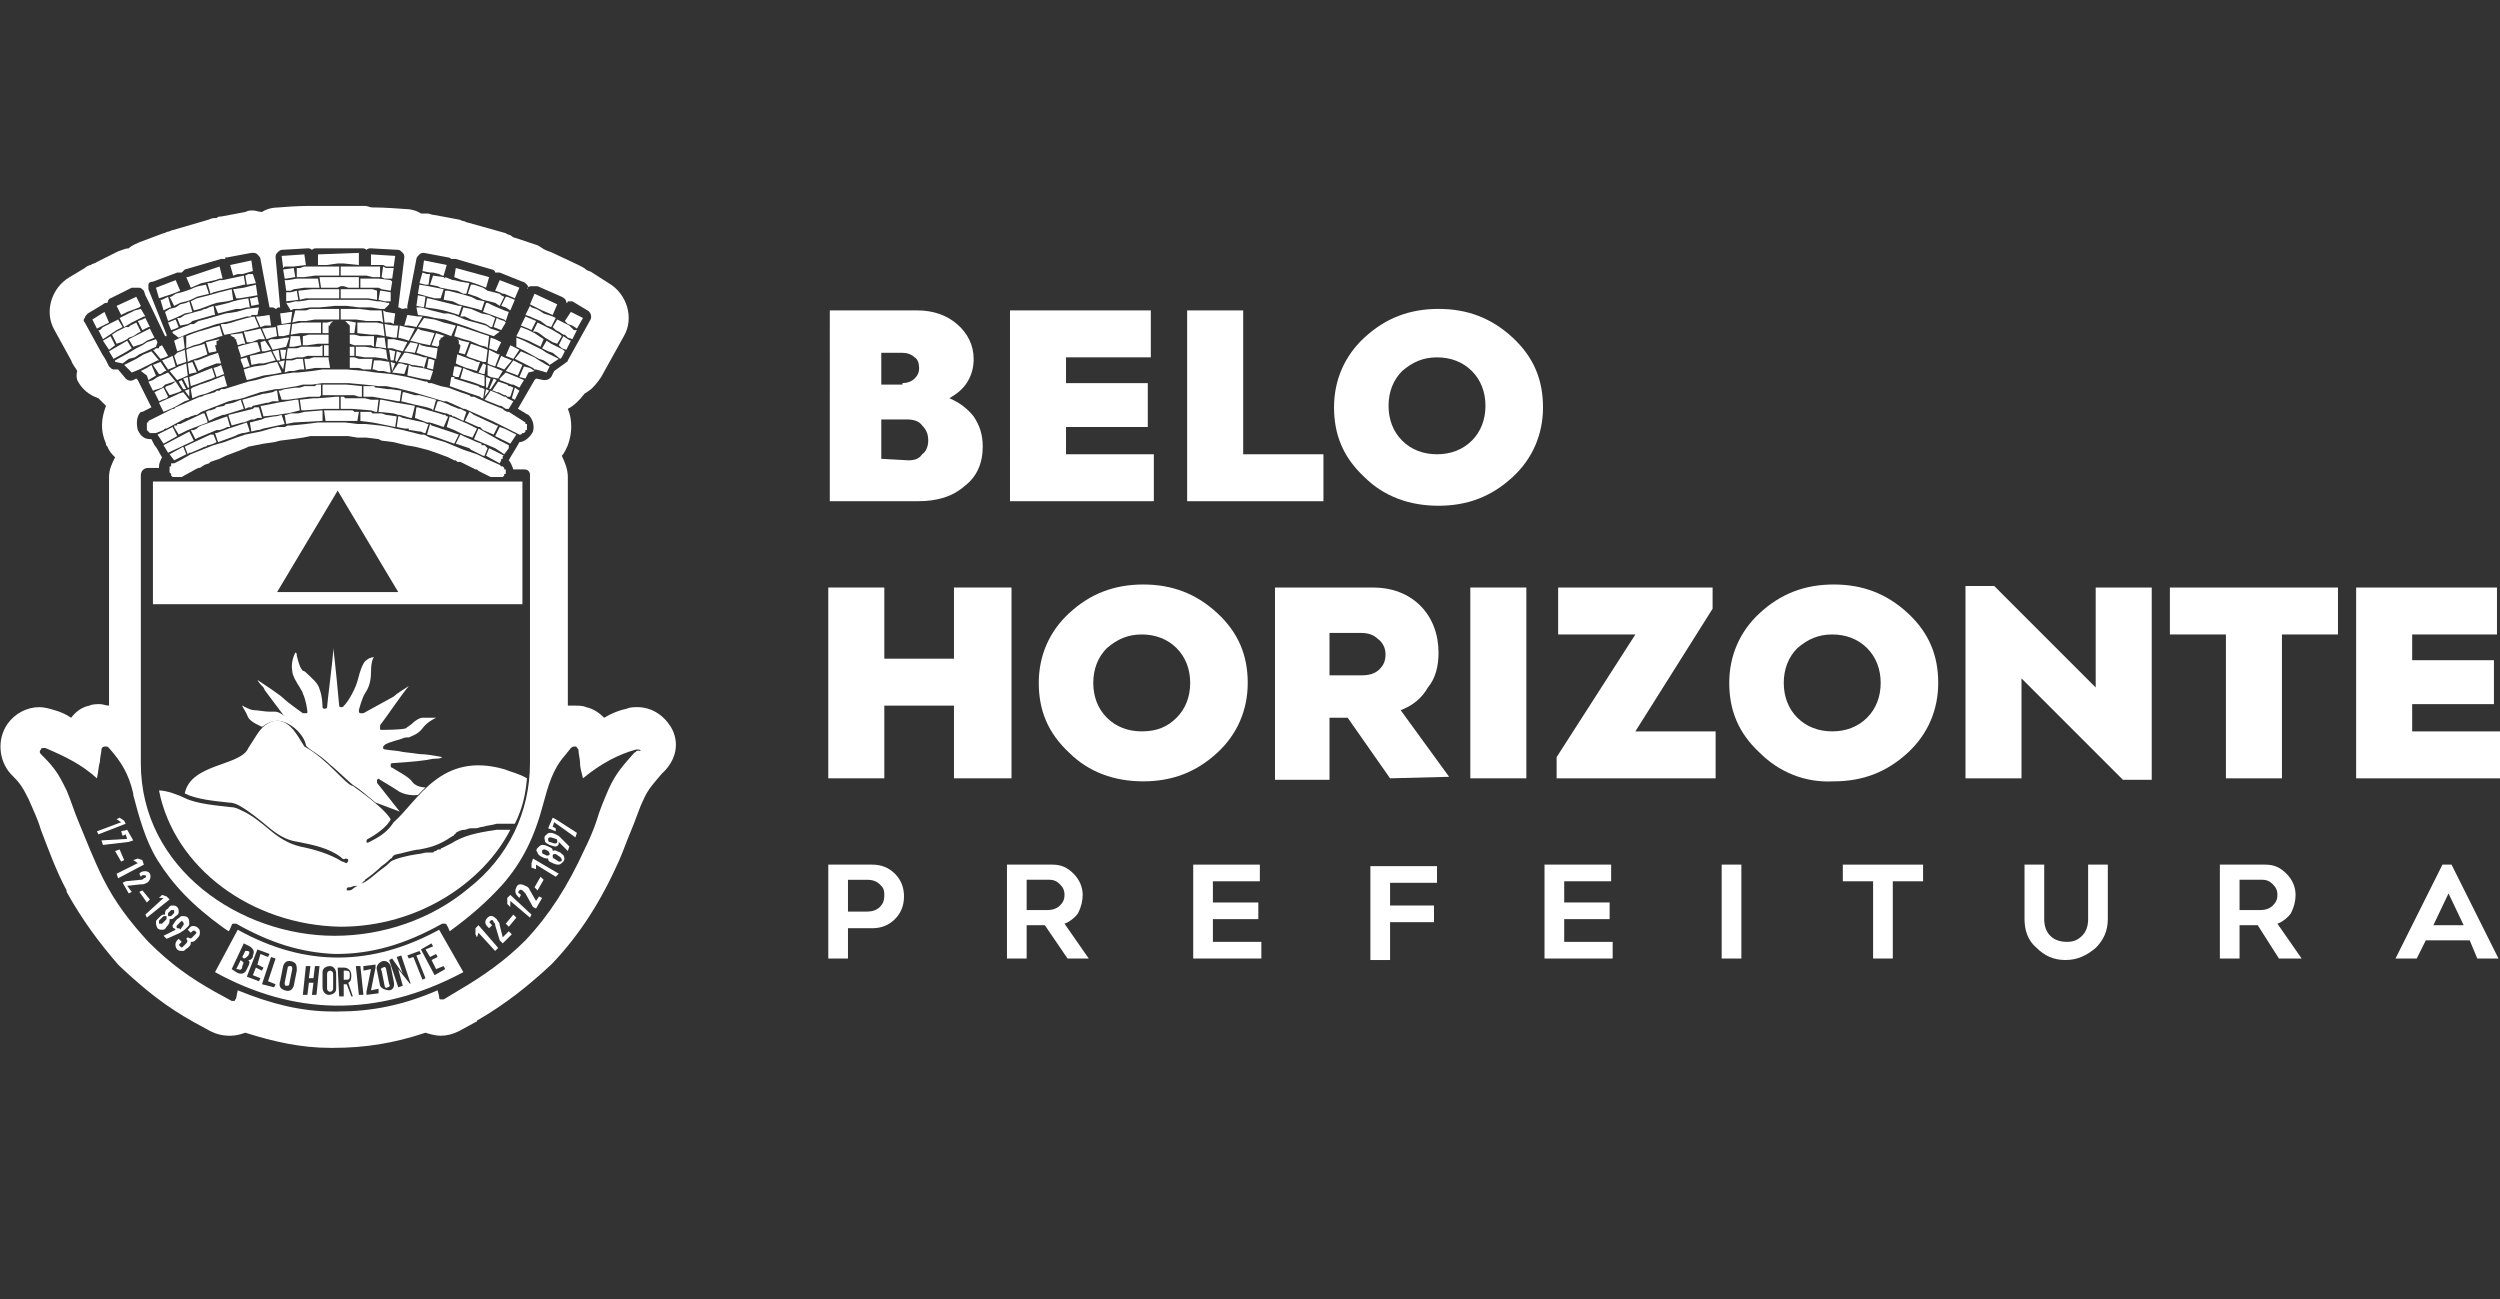 <?xml version="1.0" encoding="utf-8"?>
<!-- Generator: Adobe Illustrator 27.6.1, SVG Export Plug-In . SVG Version: 6.00 Build 0)  -->
<svg version="1.1" xmlns="http://www.w3.org/2000/svg" xmlns:xlink="http://www.w3.org/1999/xlink" x="0px" y="0px"
	 viewBox="0 0 165.1 85.8" style="enable-background:new 0 0 165.1 85.8;" xml:space="preserve">
<rect x="0" y="0" width="165.1" height="85.8" fill="#333333" stroke="none"/>
<style type="text/css">
	.st0{fill:#FFFFFF;}
	.st1{fill-rule:evenodd;clip-rule:evenodd;fill:#FFFFFF;}
	.st2{fill:#424141;}
	.st3{fill:#1E1D1D;}
	.st4{fill:#272726;}
	.st5{fill:#030304;}
	.st6{fill:#2B2B2A;}
	.st7{fill:#4C4C4B;}
	.st8{fill:#161616;}
	.st9{fill:#1B1B1B;}
	.st10{fill:#121212;}
	.st11{fill:#474746;}
	.st12{fill:#323232;}
	.st13{fill:#383837;}
	.st14{fill:#020203;}
	.st15{fill:#0A0B0B;}
	.st16{fill:#050606;}
	.st17{clip-path:url(#SVGID_00000023980225440109918890000017656314045745481919_);fill:#FFFFFF;}
	.st18{fill:#FFFFFF;stroke:#E20E17;stroke-width:3;stroke-linecap:round;stroke-miterlimit:10;}
</style>
<g id="Layer_2">
</g>
<g id="Camada_1">
	<g>
		<g>
			<g>
				<g>
					<path class="st0" d="M54.7,20.5h5.9c1,0,1.9,0.3,2.6,0.9c0.7,0.6,1.1,1.4,1.1,2.3c0,0.5-0.1,1-0.4,1.5
						c-0.3,0.5-0.7,0.8-1.2,1.1c0.7,0.3,1.2,0.7,1.6,1.2c0.4,0.6,0.6,1.2,0.6,2c0,1.1-0.4,2-1.2,2.6c-0.8,0.7-1.8,1-3.1,1h-5.8V20.5
						L54.7,20.5z M59.6,25.3c0.3,0,0.6-0.1,0.8-0.3s0.3-0.4,0.3-0.7c0-0.3-0.1-0.6-0.3-0.7c-0.2-0.2-0.5-0.3-0.8-0.3h-1.4v2.1H59.6z
						 M60,30.4c0.4,0,0.7-0.1,0.9-0.4c0.3-0.2,0.4-0.6,0.4-0.9c0-0.4-0.1-0.7-0.4-1c-0.2-0.3-0.6-0.4-1-0.4h-1.7v2.6L60,30.4
						L60,30.4z"/>
					<path class="st0" d="M76.2,30v3.1h-9.5V20.5H76v3.1h-5.6v1.7h5.4v2.9h-5.4V30H76.2L76.2,30z"/>
					<path class="st0" d="M87.4,30v3.1h-9V20.5h3.7V30H87.4L87.4,30z"/>
					<path class="st0" d="M90.1,31.5c-1.4-1.3-2-2.8-2-4.6s0.7-3.4,2-4.6c1.4-1.3,3-1.9,4.9-1.9s3.5,0.6,4.9,1.9
						c1.4,1.3,2,2.8,2,4.6s-0.7,3.4-2,4.6c-1.4,1.3-3,1.9-4.9,1.9S91.4,32.8,90.1,31.5z M97.2,29.1c0.6-0.6,0.9-1.4,0.9-2.3
						s-0.3-1.7-0.9-2.3c-0.6-0.6-1.4-0.9-2.3-0.9c-0.9,0-1.6,0.3-2.3,0.9c-0.6,0.6-0.9,1.4-0.9,2.3s0.3,1.7,0.9,2.3
						c0.6,0.6,1.4,0.9,2.3,0.9C95.8,30,96.6,29.7,97.2,29.1z"/>
				</g>
				<g>
					<path class="st0" d="M66.8,38.8v12.6H63v-4.8h-4.6v4.8h-3.7V38.8h3.7v4.7H63v-4.7H66.8z"/>
					<path class="st0" d="M70.6,49.7c-1.4-1.3-2-2.8-2-4.6c0-1.8,0.7-3.4,2-4.6c1.4-1.3,3-1.9,4.9-1.9s3.5,0.6,4.9,1.9s2,2.8,2,4.6
						c0,1.8-0.7,3.4-2,4.6c-1.4,1.3-3,1.9-4.9,1.9S71.9,51,70.6,49.7z M77.7,47.4c0.6-0.6,0.9-1.4,0.9-2.3s-0.3-1.7-0.9-2.3
						c-0.6-0.6-1.4-0.9-2.3-0.9c-0.9,0-1.6,0.3-2.3,0.9c-0.6,0.6-0.9,1.4-0.9,2.3s0.3,1.7,0.9,2.3c0.6,0.6,1.4,0.9,2.3,0.9
						C76.4,48.3,77.1,48,77.7,47.4z"/>
					<path class="st0" d="M91.8,51.4L89,47.4h-1.2v4.1h-3.6V38.8h6.5c1.2,0,2.3,0.4,3.1,1.2c0.8,0.8,1.2,1.9,1.2,3.1
						c0,0.9-0.2,1.7-0.7,2.3c-0.4,0.7-1,1.2-1.8,1.5l3.2,4.4L91.8,51.4L91.8,51.4z M87.8,44.6h2.1c0.5,0,0.9-0.1,1.2-0.4
						c0.3-0.3,0.4-0.6,0.4-1s-0.2-0.8-0.5-1c-0.3-0.3-0.7-0.4-1.1-0.4h-2.1L87.8,44.6L87.8,44.6z"/>
					<path class="st0" d="M97.1,38.8h3.7v12.6h-3.7V38.8z"/>
					<path class="st0" d="M102.8,50l5.2-8.1h-5.1v-3.1h10.2v1.4l-5.1,8.1h5.3v3.1h-10.5V50z"/>
					<path class="st0" d="M116.2,49.7c-1.4-1.3-2-2.8-2-4.6c0-1.8,0.7-3.4,2-4.6c1.4-1.3,3-1.9,4.9-1.9c1.9,0,3.5,0.6,4.9,1.9
						c1.4,1.3,2,2.8,2,4.6c0,1.8-0.7,3.4-2,4.6c-1.4,1.3-3,1.9-4.9,1.9C119.2,51.7,117.5,51,116.2,49.7z M123.3,47.4
						c0.6-0.6,0.9-1.4,0.9-2.3s-0.3-1.7-0.9-2.3c-0.6-0.6-1.4-0.9-2.3-0.9c-0.9,0-1.6,0.3-2.3,0.9c-0.6,0.6-0.9,1.4-0.9,2.3
						s0.3,1.7,0.9,2.3c0.6,0.6,1.4,0.9,2.3,0.9C121.9,48.3,122.7,48,123.3,47.4z"/>
					<path class="st0" d="M142.1,38.8v12.7h-1.9l-6.7-6.7v6.6h-3.7V38.7h1.9l6.7,6.7v-6.6H142.1L142.1,38.8z"/>
					<path class="st0" d="M154.4,41.9h-3.7v9.5h-3.7v-9.5h-3.7v-3.1h11.1L154.4,41.9L154.4,41.9z"/>
					<path class="st0" d="M165.1,48.3v3.1h-9.5V38.8h9.3v3.1h-5.6v1.7h5.4v2.9h-5.4v1.8H165.1L165.1,48.3z"/>
				</g>
				<g>
					<path class="st0" d="M56,61.3v2h-1.3v-6.2h2.9c0.6,0,1.1,0.2,1.5,0.6c0.4,0.4,0.6,0.9,0.6,1.5s-0.2,1.1-0.6,1.5
						c-0.4,0.4-0.9,0.6-1.5,0.6L56,61.3L56,61.3z M56,60.2h1.3c0.3,0,0.6-0.1,0.8-0.3c0.2-0.2,0.3-0.4,0.3-0.8s-0.1-0.5-0.3-0.7
						c-0.2-0.2-0.5-0.3-0.8-0.3H56V60.2z"/>
					<path class="st0" d="M70.5,63.3L69,61.1h-1.2v2.2h-1.3v-6.2h3c0.6,0,1,0.2,1.4,0.6s0.6,0.9,0.6,1.4c0,0.4-0.1,0.8-0.3,1.2
						c-0.2,0.3-0.6,0.6-0.9,0.7l1.6,2.3L70.5,63.3L70.5,63.3z M67.8,60.1h1.4c0.3,0,0.6-0.1,0.8-0.3c0.2-0.2,0.3-0.4,0.3-0.7
						s-0.1-0.5-0.3-0.7c-0.2-0.2-0.4-0.3-0.7-0.3h-1.5L67.8,60.1L67.8,60.1z"/>
					<path class="st0" d="M83.3,62.2v1.1h-4.5v-6.2h4.4v1.1h-3.1v1.4h3v1.1h-3v1.5H83.3z"/>
					<path class="st0" d="M91.8,58.2v1.6h2.9v1.1h-2.9v2.5h-1.3v-6.2h4.4v1.1H91.8L91.8,58.2z"/>
					<path class="st0" d="M106.5,62.2v1.1H102v-6.2h4.4v1.1h-3.1v1.4h3v1.1h-3v1.5H106.5z"/>
					<path class="st0" d="M113.7,57.1h1.3v6.2h-1.3C113.7,63.3,113.7,57.1,113.7,57.1z"/>
					<path class="st0" d="M127,58.2h-2v5.1h-1.3v-5.1h-2v-1.1h5.3L127,58.2L127,58.2z"/>
					<path class="st0" d="M134.5,62.6c-0.6-0.5-0.8-1.2-0.8-1.9v-3.6h1.3v3.6c0,0.4,0.1,0.8,0.4,1.1c0.3,0.3,0.7,0.4,1.1,0.4
						c0.4,0,0.7-0.1,1-0.4c0.3-0.3,0.4-0.7,0.4-1.1v-3.6h1.3v3.6c0,0.8-0.3,1.4-0.8,1.9c-0.6,0.5-1.2,0.8-2,0.8S135,63.1,134.5,62.6
						L134.5,62.6z"/>
					<path class="st0" d="M150.5,63.3l-1.4-2.2h-1.2v2.2h-1.3v-6.2h3c0.6,0,1,0.2,1.4,0.6s0.6,0.9,0.6,1.4c0,0.4-0.1,0.8-0.3,1.2
						c-0.2,0.3-0.6,0.6-0.9,0.7l1.6,2.3L150.5,63.3L150.5,63.3z M147.9,60.1h1.4c0.3,0,0.6-0.1,0.8-0.3c0.2-0.2,0.3-0.4,0.3-0.7
						s-0.1-0.5-0.3-0.7c-0.2-0.2-0.4-0.3-0.7-0.3h-1.5V60.1L147.9,60.1z"/>
					<path class="st0" d="M163.1,62.1h-2.9l-0.6,1.2h-1.4l3.1-6.2h0.6l3.1,6.2h-1.4L163.1,62.1L163.1,62.1z M162.7,61.1l-1-2.1
						l-1,2.1H162.7L162.7,61.1z"/>
				</g>
			</g>
			<g>
				<polygon class="st0" points="18.9,23.1 18.5,23.1 18.6,23.7 18.8,23.7 				"/>
				<polygon class="st0" points="19.4,24.5 19.8,24.4 20.1,24.4 20,23.7 19.6,23.7 19.3,23.8 18.9,23.8 18.8,24.6 19.1,24.5 				"/>
				<polygon class="st0" points="18.8,23.8 18.4,23.9 18.7,24.4 				"/>
				<polygon class="st0" points="18.5,23.8 18.4,23.1 18,23.2 18.3,23.8 				"/>
				<polygon class="st0" points="16.1,24.3 16.4,24.2 16.5,24.2 16.3,23.6 15.9,23.7 15.9,23.8 				"/>
				<polygon class="st0" points="16.3,25.1 16.7,25 17.4,24.8 18.1,24.7 18.6,24.6 18.3,23.9 17.8,24 17.5,24.1 16.8,24.2 
					16.4,24.3 16.1,24.4 16.2,24.8 				"/>
				<polygon class="st0" points="18.3,22.4 17.9,22.4 17.7,22.5 18,23.1 18.9,22.9 19.1,22.3 18.9,22.3 				"/>
				<polygon class="st0" points="12.5,25.6 12.4,24.9 12.1,25 12.4,25.6 				"/>
				<polygon class="st0" points="11.8,25.2 11.8,25.2 12.1,25.7 12.3,25.7 12,25.1 				"/>
				<polygon class="st0" points="14.3,24.9 14.8,24.7 14.6,24.1 14.4,24.2 14.1,24.3 				"/>
				<polygon class="st0" points="12.9,24.6 13,24.6 12.7,23.9 12.7,23.9 12.4,24 12.5,24.7 				"/>
				<polygon class="st0" points="25.2,26.4 25.1,26.4 25,27.2 26,27.3 26.3,27.4 26.4,27.4 27.1,27.6 27.2,27.6 27.2,27.6 
					27.4,26.8 26.2,26.6 				"/>
				<polygon class="st0" points="16.3,21 15.6,21.2 15.3,21.3 14.9,21.4 14.6,21.4 14.6,21.5 14.8,22.1 14.9,22.1 14.9,22.1 
					15.9,21.9 16.3,21.8 17.1,21.6 16.8,20.9 				"/>
				<polygon class="st0" points="13.8,23.5 13.3,23.7 13,23.8 12.8,23.8 13.1,24.5 13.5,24.3 14.3,24 14.6,24 14.4,23.3 				"/>
				<polygon class="st0" points="17.2,22.6 17.3,23.2 17.5,23.2 17.9,23.1 17.5,22.5 				"/>
				<polygon class="st0" points="19.7,21.2 20.2,21.2 20.8,21.1 21.8,21.1 22.3,21.1 22.3,21.1 22.3,21.1 22.4,21.1 22.4,20.4 
					22.1,20.4 21.1,20.4 20.5,20.4 20.2,20.5 19.5,20.5 19.3,21.3 				"/>
				<polygon class="st0" points="21.4,23.5 21.7,23.5 21.7,23 21.7,22.8 21.4,22.8 21.4,22.8 21.4,23.5 				"/>
				<polygon class="st0" points="24.9,21.3 24.4,21.3 24.2,21.3 23.6,21.3 23.6,22 24.5,22.1 24.9,22.1 25.4,22.2 25.3,21.4 				"/>
				<polygon class="st0" points="23.1,23.5 23.4,23.5 23.4,22.9 23.1,22.9 				"/>
				<polygon class="st0" points="25.2,22.3 24.9,22.3 24.8,22.9 25.5,23 25.4,22.3 				"/>
				<polygon class="st0" points="21.7,22.1 21.2,22.1 21,22.1 20.8,22.1 20.4,22.1 20,22.2 20,22.2 20,22.8 20.3,22.8 21,22.7 
					21.7,22.7 				"/>
				<polygon class="st0" points="24,24.4 24.3,24.4 24.5,24.4 24.6,23.7 23.7,23.7 23.4,23.6 23.1,23.6 23.1,24.3 23.7,24.3 				"/>
				<polygon class="st0" points="16,22 15.2,22.1 15.3,22.2 15.5,22.3 15.5,22.4 15.6,22.4 15.6,22.5 15.6,22.5 15.7,22.8 16,22.7 
					16.2,22.7 				"/>
				<polygon class="st0" points="15.9,23.6 16.2,23.5 16.9,23.3 17.2,23.2 17,22.6 16.8,22.6 16,22.8 15.7,22.9 15.9,23.5 				"/>
				<polygon class="st0" points="20.7,23.6 20.4,23.7 20.1,23.7 20.2,24.4 20.8,24.3 21.1,24.3 21.8,24.3 21.7,23.7 21.7,23.6 
					21.1,23.6 				"/>
				<polygon class="st0" points="17.5,23.3 17,23.4 16.5,23.5 16.6,24.1 17.1,24 17.4,24 17.8,23.9 18.2,23.8 17.9,23.2 				"/>
				<polygon class="st0" points="18.9,23.7 19.2,23.7 19.6,23.6 20,23.6 20.3,23.5 20.7,23.5 21.3,23.5 21.3,22.8 21.1,22.9 
					20.3,22.9 19.9,22.9 19.6,23 19.4,23 19,23 				"/>
				<polygon class="st0" points="21.8,21.4 21.8,21.4 21.9,21.3 22,21.2 21.6,21.3 21.3,21.3 21.3,21.3 21.3,22 21.6,22 21.7,22 
					21.7,21.7 21.7,21.7 21.7,21.6 21.7,21.6 21.7,21.6 21.7,21.5 21.8,21.5 				"/>
				<polygon class="st0" points="19.1,22.9 19.4,22.9 19.9,22.8 19.8,22.2 19.2,22.2 				"/>
				<polygon class="st0" points="19.2,22.1 19.2,22.1 19.8,22 20.4,22 20.6,22 20.8,22 21.2,22 21.2,21.3 20.9,21.3 20.4,21.3 
					20.2,21.3 19.9,21.3 19.3,21.4 				"/>
				<polygon class="st0" points="13.2,22.8 12.8,22.9 12.5,23 12.3,23.1 12.4,23.9 12.6,23.8 13.2,23.6 13.7,23.4 13.5,22.7 				"/>
				<polygon class="st0" points="12.5,28.5 10.8,29.4 11.1,29.9 12.8,29.1 12.5,28.5 				"/>
				<polygon class="st0" points="14.7,27.6 13.3,28.1 13.1,28.2 13,28.3 12.8,28.4 12.6,28.4 12.9,29 13.1,28.9 14.3,28.4 
					14.5,28.4 14.8,28.3 15,28.2 15.2,28.2 15,27.5 				"/>
				<polygon class="st0" points="12.3,30 12.1,29.5 11.2,30 11.5,30.4 				"/>
				<polygon class="st0" points="11.3,31.3 11.3,31.3 11.3,31.4 11.3,31.4 11.4,31.5 11.4,31.5 11.5,31.5 12,31.5 12.9,31 
					13.1,30.9 13.2,30.9 13.5,30.7 13.8,30.6 13.9,30.5 14.5,30.3 14.7,30.2 14.9,30.1 15.7,29.8 16.2,29.6 16.4,29.5 16.9,29.4 
					17.4,29.3 18.1,29.2 18.5,29.1 19.3,29 20,28.9 20.5,28.8 21.6,28.8 22,28.8 22.6,28.8 23,28.8 23.6,28.9 24.2,28.9 25,29 
					25.2,29.1 26,29.2 26.8,29.4 27.4,29.5 28.2,29.7 28.8,29.9 29.6,30.2 30,30.4 30.1,30.4 30.2,30.5 30.4,30.5 31.4,31 31.5,31 
					31.6,31.1 32.4,31.5 33.2,31.5 33.3,31.4 33.3,31.4 33.3,31.3 33.4,31.3 33.4,31.2 33.4,31.2 33.4,31.1 33.4,31 33.3,31 
					33.3,30.9 33.3,30.9 33.2,30.8 33.1,30.8 33,30.7 33,30.7 32.1,30.3 31.5,30 30.6,29.7 29.4,29.2 28.4,28.9 28.2,28.8 28,28.7 
					27.8,28.7 27.4,28.6 26.6,28.4 26.1,28.3 25.7,28.2 25.1,28.1 24.1,28 23.6,28 22.8,27.9 22.4,27.9 21.7,27.9 21.5,27.9 
					21,27.9 20.2,28 19.2,28.1 19,28.1 18.8,28.2 18.3,28.2 17.9,28.3 17.2,28.5 16.2,28.7 15.6,28.9 14.8,29.2 14.1,29.4 12.6,30 
					11.9,30.4 11.5,30.6 11.4,30.6 11.4,30.6 11.3,30.6 11.3,30.7 11.3,30.8 11.2,30.8 11.2,30.9 11.2,31 11.2,31 11.2,31.2 				"/>
				<polygon class="st0" points="19.4,27.9 21.2,27.8 21.3,27.8 21.3,27.8 21.3,27.1 20.1,27.2 19.7,27.3 19.6,27.3 19.6,27.3 
					19.5,27.3 19.4,27.3 19.3,27.3 19.2,27.3 18.9,27.4 18.8,27.4 18.9,28 				"/>
				<polygon class="st0" points="17,28.4 17.1,28.4 17.4,28.3 18.8,28 18.6,27.4 18.2,27.5 18.1,27.5 17.5,27.6 17.5,27.6 
					17.3,27.7 16.5,27.9 16.6,28.5 				"/>
				<polygon class="st0" points="17.1,26.9 17,26.9 16.9,26.9 16.8,26.9 16.7,27 15.1,27.4 15.1,27.5 15.3,28.1 16,27.9 16.1,27.9 
					16.6,27.7 16.8,27.7 17,27.6 17.1,27.6 17.2,27.6 17.3,27.6 17.1,26.9 				"/>
				<polygon class="st0" points="19.5,26.4 18.3,26.6 17.3,26.8 17.2,26.8 17.4,27.5 18.3,27.4 18.9,27.3 19,27.3 19.8,27.1 
					19.7,26.4 				"/>
				<polygon class="st0" points="22.4,27.8 22.8,27.8 22.8,27.8 23.6,27.8 23.7,27.2 23.5,27.2 23.4,27.2 23.3,27.1 21.4,27.1 
					21.5,27.8 21.6,27.8 				"/>
				<polygon class="st0" points="28.2,28 28,27.9 28,27.9 26.6,27.6 26.6,27.6 26.4,27.5 26.3,27.5 26.2,28.2 26.7,28.3 26.9,28.3 
					26.9,28.3 27,28.3 27,28.4 27.1,28.4 27.7,28.5 27.8,28.5 28,28.6 28.1,28.6 28.3,28 28.2,28 				"/>
				<polygon class="st0" points="29.5,27.5 29.4,27.4 29.3,27.4 29.3,27.4 29,27.3 27.6,26.9 27.5,26.9 27.4,27.6 28.2,27.9 
					28.3,27.9 28.4,27.9 29.3,28.2 29.3,28.2 29.6,27.5 29.6,27.5 				"/>
				<polygon class="st0" points="30.9,28 30.2,27.7 29.7,27.5 29.5,28.2 30,28.4 30.6,28.7 31.2,28.9 31.5,28.3 				"/>
				<polygon class="st0" points="31.9,29.4 31.8,29.4 31.8,29.3 31.5,29.2 30.6,28.8 30.4,28.7 30.4,28.7 30.1,29.3 31,29.6 
					31.1,29.7 31.1,29.7 31.9,30.1 32,30.1 32.2,29.6 32,29.4 				"/>
				<polygon class="st0" points="33.1,30.4 33.1,30.3 33.2,30.3 33.2,30.2 33.2,30.2 33.2,30.2 33.2,30.1 33.3,30.1 32.3,29.6 
					32.1,30.1 33,30.6 				"/>
				<polygon class="st0" points="30,29.3 30,29.3 30.3,28.7 30,28.6 28.5,28.1 28.4,28 28.2,28.7 28.6,28.8 				"/>
				<polygon class="st0" points="11.8,24.2 11.2,24.5 11.7,25.1 12.4,24.8 12.3,24 				"/>
				<polygon class="st0" points="11.5,26.9 12.2,26.5 12.5,26.4 12.1,25.9 11.8,26 11.6,26.1 10.7,26.5 10.5,26.6 10.8,27.2 				"/>
				<polygon class="st0" points="12.5,25.7 12.2,25.8 12.5,26.2 				"/>
				<polygon class="st0" points="10.4,25.8 10.2,25.9 10.5,26.5 10.7,26.4 11,26.3 11.1,26.2 10.8,25.6 				"/>
				<polygon class="st0" points="24.1,22.8 24.5,22.8 24.7,22.9 24.7,22.2 24.5,22.2 24.1,22.2 23.8,22.2 23.4,22.1 23.1,22.1 
					23.1,22.7 23.4,22.8 23.7,22.8 				"/>
				<polygon class="st0" points="12.9,25.4 13.7,25.1 14,25 14.2,24.9 14,24.3 13.5,24.5 13,24.7 12.5,24.9 12.6,25.5 				"/>
				<polygon class="st0" points="13.6,22.6 13.8,23.3 14.3,23.2 14.2,22.8 14.3,22.8 14.3,22.6 14.3,22.5 14.4,22.5 14.5,22.4 
					14,22.5 				"/>
				<polygon class="st0" points="11,25.5 10.9,25.6 11.2,26.1 11.8,25.9 12,25.8 11.6,25.2 11.3,25.4 				"/>
				<polygon class="st0" points="14.1,21.6 13.8,21.7 13.1,21.9 12.8,22 12.3,22.2 12.3,23 12.8,22.8 13.2,22.7 13.6,22.5 14,22.4 
					14.3,22.3 14.6,22.2 14.6,22.2 14.6,22.2 14.7,22.2 14.5,21.5 				"/>
				<polygon class="st0" points="10.4,25.7 10.7,25.6 10.9,25.4 11.5,25.2 11.6,25.2 11.1,24.6 10.4,24.9 10.1,25.1 9.8,25.2 
					10.1,25.8 				"/>
				<polygon class="st0" points="11.4,28.2 10.4,28.7 10.8,29.3 11.7,28.8 				"/>
				<polygon class="st0" points="15.5,28.8 15.7,28.7 15.7,28.7 16,28.6 16.1,28.6 16.5,28.5 16.5,28.5 16.3,27.9 15.1,28.3 
					14.3,28.6 14.2,28.6 14.4,29.2 				"/>
				<polygon class="st0" points="13.2,26.1 13.6,26 14.3,25.7 14.6,25.6 15,25.5 14.8,24.8 14.3,25 13.8,25.2 13.2,25.4 12.7,25.6 
					12.6,25.7 12.7,26.3 				"/>
				<polygon class="st0" points="14,28.7 13.9,28.7 12.6,29.3 12.2,29.5 12.2,29.5 12.4,30 12.5,29.9 12.6,29.9 12.6,29.9 
					13.3,29.6 13.5,29.5 13.6,29.5 13.7,29.4 13.8,29.4 14.1,29.3 14.1,29.3 14.3,29.2 14.1,28.7 				"/>
				<polygon class="st0" points="10.3,24.8 10,24.1 9.7,24.3 9.3,24.5 9.7,24.8 9.8,25.1 10.3,24.8 				"/>
				<polygon class="st0" points="10.1,24.1 10.5,24.7 10.6,24.7 10.9,24.5 11,24.5 10.6,23.9 				"/>
				<polygon class="st0" points="16.3,21.9 16.1,21.9 16.3,22.6 16.6,22.6 17.1,22.4 17.5,22.4 17.2,21.7 				"/>
				<polygon class="st0" points="22.5,18.3 21.8,18.3 21.1,18.3 21.2,19 22,19 22.3,19 22.5,18.9 22.7,18.9 23,19 23.2,19 23.7,19 
					23.7,18.3 23.2,18.3 				"/>
				<polygon class="st0" points="33.1,21.8 33.4,21.3 33.3,21.2 33,21.1 32.8,21 32.6,21.6 33.1,21.8 				"/>
				<polygon class="st0" points="32.7,22.4 32.7,22.4 32.4,22.3 32.3,23 32.8,23.2 33.1,22.6 32.7,22.4 				"/>
				<polygon class="st0" points="19.4,20.4 19.4,20.4 19.4,20.4 19.8,20.4 20.5,20.3 21.1,20.3 22.1,20.2 22.5,20.2 22.7,20.2 
					22.9,20.2 23.7,20.3 24.5,20.3 25.1,20.4 25.3,20.4 25.3,20.4 25.4,20.4 25.7,20.1 25.7,20 25.6,20 25.1,19.9 24.9,19.9 
					24.3,19.8 24,19.8 23.8,19.8 23.2,19.8 22.9,19.8 22.7,19.8 22,19.8 21.8,19.8 21.6,19.8 21.1,19.8 20.4,19.8 19.8,19.9 
					19.5,19.9 19.1,20 18.9,20 19.2,20.5 				"/>
				<polygon class="st0" points="32.2,24 32.4,24.1 32.7,24.2 33,23.4 32.9,23.4 32.9,23.4 32.9,23.4 32.3,23.1 				"/>
				<polygon class="st0" points="19.7,19.2 19.8,19.8 20.2,19.7 20.7,19.7 21.1,19.7 21.6,19.7 21.8,19.7 22,19.7 22.4,19.7 
					22.4,19.1 21.5,19.1 20.6,19.1 				"/>
				<polygon class="st0" points="19.7,19.8 19.6,19.2 19.2,19.3 19,19.3 18.9,19.3 18.9,19.9 				"/>
				<polygon class="st0" points="31.8,20.7 31.1,20.4 30.6,20.3 30.4,20.9 30.7,20.9 31.1,21.1 31.4,21.2 31.8,21.3 32.1,21.4 
					32.4,21.6 32.5,21.6 32.7,21 32.3,20.8 				"/>
				<polygon class="st0" points="30.1,24 30.3,24.1 30.8,24.3 31.5,24.5 31.7,23.9 31.5,23.9 31.3,23.8 31,23.7 30.2,23.4 				"/>
				<polygon class="st0" points="30.7,23.4 31,22.6 30.9,22.6 30.5,22.5 30.2,22.4 30.3,22.5 30.3,22.6 30.3,22.7 30.4,22.8 
					30.4,22.9 30.3,23.3 				"/>
				<polygon class="st0" points="30.1,24.9 30.3,24.9 30.5,24.3 30.2,24.2 30,24.2 29.9,24.8 				"/>
				<polygon class="st0" points="32.8,25.1 32.6,25 32.3,25.7 32.4,25.7 				"/>
				<polygon class="st0" points="32.1,25.6 32.2,25.6 32.4,25 32.1,24.9 				"/>
				<polygon class="st0" points="30.8,21.7 30.5,21.6 30.2,21.5 30.2,21.5 30,22.2 30.6,22.4 31,22.5 31.7,22.8 32.1,22.9 32.2,23 
					32.3,22.2 31.7,22 				"/>
				<polygon class="st0" points="31.7,22.9 31.1,22.7 30.8,23.5 31,23.6 31.3,23.7 31.6,23.8 31.9,23.9 32.1,23.9 32.2,23.1 				"/>
				<polygon class="st0" points="25.1,19.2 25,19.8 25.4,19.9 25.8,19.9 25.8,19.3 25.2,19.2 				"/>
				<polygon class="st0" points="11.9,21 11.7,21 11.9,21.5 12.4,21.4 12.6,21.3 12.7,21.2 13.4,21 14.1,20.8 14.2,20.8 14.1,20.2 
					13.8,20.3 13.6,20.4 13.5,20.4 13.3,20.5 12.9,20.6 12.2,20.8 				"/>
				<polygon class="st0" points="11.1,21.3 11.3,21.8 11.6,21.7 11.8,21.6 11.6,21.1 				"/>
				<polygon class="st0" points="11.7,24.1 12.3,23.9 12.2,23.1 11.7,23.3 11.5,23.5 				"/>
				<polygon class="st0" points="11.1,24.4 11.6,24.2 11.4,23.5 11.2,23.6 11.2,23.6 10.7,23.8 				"/>
				<polygon class="st0" points="22.5,19.1 22.5,19.7 22.7,19.7 22.9,19.7 23.2,19.7 23.8,19.7 24.3,19.7 24.9,19.8 24.9,19.2 
					24.6,19.1 23.9,19.1 23.2,19.1 				"/>
				<polygon class="st0" points="10.4,23.8 10.5,23.8 10,23.2 9.5,23.4 9,23.7 8.2,24.1 8.7,24.6 9.2,24.4 9.6,24.2 				"/>
				<polygon class="st0" points="14.9,19.2 14.5,19.3 13.8,19.5 13.4,19.6 13,19.7 12.6,19.9 12.8,20.5 13.2,20.4 14,20.1 14.3,20 
					15,19.9 15.4,19.8 15.4,19.8 15.3,19.1 				"/>
				<polygon class="st0" points="14.3,20.2 14.2,20.2 14.4,20.7 14.8,20.6 15.2,20.5 15.6,20.4 15.9,20.4 16.3,20.3 16.5,20.3 
					16.4,19.7 15.8,19.8 15.4,19.9 15.1,20 				"/>
				<polygon class="st0" points="25.9,18.4 26,17.7 25.7,17.7 25.5,17.7 25.3,17.6 25.2,18.3 25.4,18.4 25.8,18.4 				"/>
				<polygon class="st0" points="29.7,25.5 31.1,26 31.4,26.1 31.7,26.2 31.8,26.3 31.9,26.3 31.9,26.4 32,25.7 31.8,25.6 
					31.8,25.6 31.7,25.6 31.6,25.5 30,25 30,24.9 29.8,24.9 				"/>
				<polygon class="st0" points="24.4,18.4 23.8,18.4 23.8,19 24.1,19 24.6,19 24.8,19 25,19 25.2,19.1 25.8,19.2 25.8,19.2 
					25.9,18.6 25.8,18.5 25,18.4 				"/>
				<polygon class="st0" points="19.2,19.2 19.4,19.1 20.1,19 20.3,19 20.6,19 21.1,19 21,18.4 20.8,18.4 20.5,18.4 20.1,18.4 
					19.6,18.4 19,18.5 18.8,18.5 18.9,19.2 				"/>
				<polygon class="st0" points="19.4,17.7 19.4,17.7 18.7,17.8 18.8,18.4 18.9,18.4 19.5,18.3 				"/>
				<polygon class="st0" points="12.2,23 12.1,22.2 11.7,22.4 11.5,22.5 11.7,23.2 12,23.1 				"/>
				<polygon class="st0" points="24.2,21.2 24.9,21.2 25.1,21.2 25.3,21.3 25.2,20.5 25.1,20.5 24.5,20.5 23.7,20.4 23.3,20.4 
					22.5,20.4 22.5,21.1 23.5,21.1 				"/>
				<polygon class="st0" points="28.7,23.8 28.4,23.7 28.3,23.7 28.2,24.3 28.6,24.4 				"/>
				<polygon class="st0" points="26.7,24.7 26.9,24.1 26.8,24.1 26.5,24 26.3,24 25.9,24.6 26.7,24.7 				"/>
				<polygon class="st0" points="28.4,25.1 28.6,24.5 27.9,24.3 27.2,24.2 27,24.1 26.9,24.8 27.8,25 				"/>
				<polygon class="st0" points="27.2,24.1 27.9,24.2 28,24.3 28.2,23.6 28,23.6 27.7,23.5 26.9,23.3 26.7,23.3 26.3,23.9 26.9,24 
									"/>
				<polygon class="st0" points="25.1,23.8 24.7,23.8 24.7,23.8 24.6,24.4 24.7,24.4 25,24.5 25.3,24.5 25.7,24.6 25.8,24.6 
					25.7,23.9 				"/>
				<polygon class="st0" points="26.1,23.8 26.2,23.9 26.5,23.3 26.2,23.2 				"/>
				<polygon class="st0" points="26.1,24 25.8,23.9 25.9,24.5 				"/>
				<polygon class="st0" points="23.1,21.5 23.1,21.6 23.1,22 23.4,22 23.5,21.3 23,21.2 22.8,21.2 23,21.4 				"/>
				<polygon class="st0" points="25.1,23 24.8,23 24.1,22.9 23.5,22.9 23.5,23.5 24.1,23.6 24.8,23.6 25.5,23.7 25.6,23.8 
					25.5,23.1 				"/>
				<polygon class="st0" points="25.6,22.4 25.6,22.3 25.6,23 25.9,23 26.2,23.1 26.6,23.2 26.9,22.6 26,22.4 				"/>
				<polygon class="st0" points="28.9,23 28.2,22.9 27.8,22.8 27.7,22.7 27.5,23.3 28.1,23.5 28.8,23.7 				"/>
				<polygon class="st0" points="26,23.8 26.1,23.2 25.7,23.1 25.8,23.8 				"/>
				<polygon class="st0" points="29,22.8 29,22.7 29,22.5 29.1,22.4 29.1,22.4 29.1,22.3 29.2,22.3 29.3,22.2 29.4,22.2 28.8,22 
					28.5,22.8 28.9,22.9 				"/>
				<polygon class="st0" points="27.1,22.5 27.5,22.6 27.9,22.7 28.4,22.8 28.7,22 27.8,21.8 27.6,21.7 				"/>
				<polygon class="st0" points="26.7,23.2 27.4,23.3 27.6,22.7 27.1,22.6 				"/>
				<polygon class="st0" points="33.8,23.8 33.3,23.6 33.3,23.6 33.1,23.5 32.8,24.2 33.3,24.4 				"/>
				<polygon class="st0" points="32.2,24.1 32.2,24.8 32.4,24.9 32.9,25 33.2,24.5 				"/>
				<polygon class="st0" points="32,24.8 31.3,24.6 30.8,24.4 30.6,24.3 30.4,25 31.1,25.2 31.4,25.3 31.9,25.5 32,25.5 				"/>
				<polygon class="st0" points="33.7,25.5 33.6,25.5 33.5,25.4 32.9,25.2 32.5,25.8 32.5,25.8 32.6,25.8 32.8,25.9 32.9,25.9 
					32.9,25.9 32.9,25.9 33.3,26.1 33.4,26.1 33.4,26.1 33.4,26.1 33.5,26.2 33.7,26.2 33.9,25.6 				"/>
				<polygon class="st0" points="34.5,24.1 34.3,24 33.9,23.8 33.4,24.5 34.2,24.8 				"/>
				<polygon class="st0" points="33.1,26.8 33.1,26.8 33.4,27 33.6,27 33.9,26.5 33.9,26.5 33.9,26.5 33.5,26.3 33.4,26.2 
					33.3,26.2 33.1,26.1 32.9,26 32.4,25.8 32,26.4 33,26.8 				"/>
				<polygon class="st0" points="32.1,24.1 31.9,24 31.6,24.6 31.9,24.7 32,24.7 				"/>
				<polygon class="st0" points="32.1,25.7 32,26.2 32.3,25.8 				"/>
				<polygon class="st0" points="33.4,19.6 33.1,20.2 33.4,20.3 33.7,20.5 34,19.8 33.5,19.6 				"/>
				<polygon class="st0" points="28.7,19.8 28.3,19.7 28.2,19.7 28.1,20.3 28.8,20.4 29.3,20.5 30,20.7 30.3,20.8 30.5,20.2 
					30.3,20.2 29.9,20.1 29.5,20 29.1,19.9 				"/>
				<polygon class="st0" points="31.1,19.6 30.4,19.4 29.6,19.2 29.4,19.2 29.3,19.8 29.9,19.9 30.3,20.1 30.7,20.2 31.1,20.3 
					31.5,20.4 31.8,20.5 32,19.9 31.5,19.8 				"/>
				<polygon class="st0" points="27.5,20.3 27.6,20.8 28.3,20.9 28.7,21 29.4,21.1 29.7,21.2 30.3,21.4 30.6,21.5 30.9,21.6 
					31.7,21.9 32.3,22.1 32.6,22.2 33,21.9 32.4,21.7 32.1,21.5 31.4,21.3 31,21.2 30.7,21.1 30,20.8 29.6,20.7 29.3,20.7 
					28.5,20.5 27.8,20.3 				"/>
				<polygon class="st0" points="28.2,21.7 28.6,21.8 29,21.9 29.8,22.2 30.1,21.5 29.3,21.3 28.7,21.1 28,21 27.6,21.6 				"/>
				<polygon class="st0" points="34.1,23 33.7,22.8 33.4,23.5 33.9,23.7 34.3,23.1 				"/>
				<polygon class="st0" points="32.2,20 32.1,20 31.9,20.6 32.2,20.7 33,21 33.3,21.1 33.4,21.2 33.6,20.6 33.3,20.5 32.6,20.2 
									"/>
				<polygon class="st0" points="8.2,56.8 7.9,56.1 7.6,56.2 8,56.9 				"/>
				<polygon class="st0" points="7,21.4 7.2,21.3 6.9,20.6 6.1,21.1 6.4,21.7 6.6,21.6 				"/>
				<polygon class="st0" points="9.1,21.2 9.4,21.8 9.6,21.7 9.8,21.6 9.9,21.6 9.6,21 9.4,21.1 				"/>
				<polygon class="st0" points="8.4,20.6 9.2,20.3 9.3,20.2 9,19.6 7.7,20.2 8,20.8 				"/>
				<polygon class="st0" points="8.5,20.7 7.9,21 8.2,21.6 8.7,21.3 8.9,21.2 9.3,21 9.5,20.9 9.6,20.9 9.3,20.4 8.9,20.5 				"/>
				<polygon class="st0" points="10.3,23 10.3,23 10.2,23.1 10.2,23.1 10.1,23.1 10.6,23.7 10.6,23.7 10.9,23.6 11.1,23.5 
					10.7,22.8 10.7,22.8 10.5,22.9 10.5,22.9 10.5,23 10.4,23 10.3,23 				"/>
				<polygon class="st0" points="9.1,22.1 8.5,22.4 8.8,22.9 9.1,22.8 9.4,22.7 9.7,22.5 10.2,22.3 9.9,21.7 9.7,21.8 				"/>
				<polygon class="st0" points="8.8,22.2 9.1,22 9.3,21.9 9,21.3 8.6,21.5 8.5,21.6 8.3,21.6 7.7,21.9 7.4,22.1 7.7,22.7 8,22.6 
					8.4,22.4 8.4,22.4 8.5,22.3 				"/>
				<polygon class="st0" points="8.1,21.6 7.8,21.1 7.4,21.3 7.4,21.3 6.8,21.6 6.6,21.8 6.5,21.8 6.8,22.4 7.7,21.8 				"/>
				<polygon class="st0" points="8.2,54.2 7.9,54 7.7,54.1 8,54.3 6.4,54.9 6.5,55.1 8.3,54.4 				"/>
				<polygon class="st0" points="8.5,23.7 8.9,23.6 9.2,23.4 10.3,22.9 10.4,22.6 10.3,22.4 9.7,22.6 9.4,22.8 9,23 8.5,23.3 
					7.6,23.8 7.6,23.9 8.1,24 				"/>
				<polygon class="st0" points="8.7,23 8.4,22.5 7.2,23.2 7.5,23.7 8.4,23.2 				"/>
				<polygon class="st0" points="7.3,22.2 6.8,22.5 7.2,23.1 7.6,22.8 				"/>
				<polygon class="st0" points="11.4,19.4 11.9,19.2 11.6,18.5 10.3,19 10.3,19 10.5,19.7 10.8,19.6 				"/>
				<polygon class="st0" points="16.1,19 15.4,19.1 15.6,19.7 15.8,19.7 17,19.5 16.9,18.8 16.5,18.9 				"/>
				<polygon class="st0" points="16.5,19.7 16.6,20.2 17.1,20.1 17,19.6 16.6,19.7 				"/>
				<polygon class="st0" points="16.2,18.2 16.3,18.8 16.9,18.7 16.7,18.1 16.4,18.1 				"/>
				<polygon class="st0" points="15.6,20.6 14.9,20.7 14.2,20.9 13.5,21.1 13.1,21.2 12.8,21.4 12.6,21.4 12.4,21.5 12.1,21.6 
					11.4,21.9 11.4,22 11.8,22.3 12.5,22 12.8,21.9 13.4,21.7 14,21.5 14.3,21.4 15.2,21.2 16.3,20.9 16.3,20.9 16.3,20.9 
					16.4,20.9 16.4,20.9 16.5,20.9 16.5,20.9 16.6,20.9 16.6,20.8 16.6,20.8 16.7,20.8 16.8,20.8 16.8,20.8 16.8,20.8 17,20.8 
					17.1,20.3 16.3,20.4 				"/>
				<polygon class="st0" points="15.7,18.1 15.9,18.1 16,18.1 16.7,17.9 16.6,17.2 15.2,17.5 15.4,18.2 				"/>
				<polygon class="st0" points="17.6,22.4 17.9,22.3 18.3,22.2 18.2,21.5 18.2,21.6 18.2,21.6 17.3,21.7 				"/>
				<polygon class="st0" points="13.3,18.7 14.2,18.5 14.5,18.4 14.7,18.4 14.5,17.6 12.4,18.3 12.3,18.3 12.6,19 				"/>
				<polygon class="st0" points="11.3,20.3 11.1,19.6 10.7,19.8 10.6,19.8 10.8,20.5 11.2,20.3 				"/>
				<polygon class="st0" points="8.8,55.5 8.4,54.8 8,54.9 8.1,55.2 8.3,55.1 8.4,55.4 6.7,55.5 6.8,55.8 8.5,55.6 				"/>
				<polygon class="st0" points="11.3,19.6 11.2,19.6 11.5,20.2 11.9,20 12.3,19.9 12.6,19.8 13,19.6 13.4,19.5 13.8,19.4 
					13.8,19.4 13.6,18.8 13.1,18.9 12.8,19 12.6,19.1 12,19.3 11.6,19.4 				"/>
				<polygon class="st0" points="14.5,18.5 13.9,18.7 13.7,18.7 13.9,19.4 14.1,19.3 14.5,19.2 14.9,19.1 15.3,19 16.1,18.8 
					16.2,18.8 16.1,18.2 14.7,18.5 14.7,18.5 				"/>
				<polygon class="st0" points="11.8,20.9 12.2,20.7 12.7,20.6 12.5,19.9 12.3,20 11.9,20.1 11.6,20.3 11.2,20.4 10.9,20.6 
					11.1,21.2 				"/>
				<polygon class="st0" points="16.9,20.9 17.2,21.6 17.5,21.5 17.9,21.5 17.8,20.8 17.1,20.9 				"/>
				<path class="st0" d="M22.8,64.1h-0.1l0,0.6h0.2c0.2,0,0.2-0.1,0.2-0.3S23.1,64.1,22.8,64.1L22.8,64.1z"/>
				<path class="st0" d="M35.4,59.5L35,58.8c-0.1-0.2-0.1-0.2-0.3-0.3c-0.2-0.1-0.5-0.2-0.6,0.1c-0.1,0.2-0.1,0.4,0.1,0.6l0.1,0.1
					l0.1-0.2l-0.1-0.1c-0.1,0-0.1-0.1,0-0.2c0.1-0.1,0.2,0,0.2,0c0.1,0.1,0.1,0.1,0.2,0.2l0.5,0.9l0.2,0.1l0.4-0.7l-0.2-0.1
					L35.4,59.5L35.4,59.5z"/>
				<polygon class="st0" points="33.5,59.3 33.5,59.7 33.7,59.9 33.7,59.5 35,60.6 35.1,60.4 33.7,59.1 				"/>
				<polygon class="st0" points="35.1,57 35.1,57.3 35.4,57.4 35.4,57.1 36.7,57.9 36.9,57.7 35.2,56.7 				"/>
				<polygon class="st0" points="35.3,58.6 35.5,58.8 35.9,58.1 35.7,57.9 				"/>
				<path class="st0" d="M21.8,64.1c-0.1,0-0.2,0.1-0.2,0.2l0,1c0,0.1,0.1,0.2,0.2,0.2c0.1,0,0.2-0.1,0.2-0.2l0-1
					C22,64.2,21.9,64.1,21.8,64.1z"/>
				<polygon class="st0" points="24.8,27.3 24.6,27.3 24.5,27.2 23.9,27.2 23.8,27.2 23.8,27.8 24.6,27.9 26.1,28.2 26.2,27.5 
					25.5,27.4 25.2,27.3 25.2,27.3 24.9,27.3 				"/>
				<polygon class="st0" points="33.4,61 33.6,61.2 34.1,60.6 33.9,60.4 				"/>
				<path class="st0" d="M15.7,61.4l-1.5,2.8c5.1,2.8,10.6,3.1,16.4,0l-1.6-2.8C24.6,63.8,20.2,63.9,15.7,61.4L15.7,61.4z M16.3,64
					c-0.1,0.3-0.4,0.4-0.7,0.2l-0.3-0.2l0.8-1.7l0.4,0.2c0.3,0.2,0.3,0.4,0.2,0.6l0,0.1c-0.1,0.2-0.2,0.2-0.3,0.2
					c0.1,0.1,0.1,0.2,0,0.4L16.3,64L16.3,64z M17.2,64.6l-0.1,0.2l-0.8-0.3l0.7-1.8l0.8,0.3l-0.1,0.2l-0.5-0.2L17,63.7l0.4,0.2
					l-0.1,0.2l-0.4-0.2l-0.2,0.5L17.2,64.6L17.2,64.6z M18.1,65.2L17.3,65l0.6-1.8l0.3,0.1l-0.5,1.5l0.5,0.2L18.1,65.2L18.1,65.2z
					 M19.6,64.1l-0.2,1c-0.1,0.3-0.3,0.4-0.6,0.3s-0.4-0.3-0.3-0.6l0.2-1c0.1-0.3,0.3-0.4,0.6-0.3S19.6,63.8,19.6,64.1z M20.9,65.7
					l-0.3,0l0.1-0.8l-0.3,0l-0.1,0.8l-0.3,0l0.2-1.9l0.3,0l-0.1,0.8l0.3,0l0.1-0.8l0.3,0L20.9,65.7z M22.2,65.3
					c0,0.3-0.3,0.4-0.5,0.4c-0.2,0-0.4-0.2-0.4-0.5l0-1c0-0.3,0.3-0.4,0.5-0.4c0.2,0,0.4,0.2,0.4,0.5L22.2,65.3L22.2,65.3z
					 M23.2,65.8L22.9,65h-0.2l0,0.8h-0.3l-0.1-1.9h0.4c0.3,0,0.5,0.2,0.5,0.5c0,0.2,0,0.4-0.2,0.5l0.3,0.9L23.2,65.8L23.2,65.8z
					 M23.7,65.7l-0.2-1.9l0.3,0l0.2,1.9L23.7,65.7z M24.2,65.7l0-0.2l0.3-1.5L24,64.1l0-0.3l0.8-0.1l0,0.2l-0.3,1.5l0.5-0.1l0,0.3
					L24.2,65.7L24.2,65.7z M25.7,65.4c-0.2,0-0.5-0.1-0.6-0.3l-0.2-1c-0.1-0.3,0.1-0.5,0.3-0.6c0.2-0.1,0.5,0,0.6,0.3l0.2,1
					C26.1,65.2,25.9,65.4,25.7,65.4L25.7,65.4z M27.1,65l-0.8-1l0,0l0.3,1.1l-0.3,0.1l-0.6-1.8l0.2-0.1l0.7,1l0,0l-0.4-1.1l0.3-0.1
					l0.6,1.8L27.1,65L27.1,65z M27.9,64.7l-0.6-1.5L27,63.3l-0.1-0.2l0.8-0.3l0.1,0.2l-0.3,0.1l0.6,1.5L27.9,64.7L27.9,64.7z
					 M28.8,64l0.5-0.2l0.1,0.2l-0.7,0.4l-0.9-1.7l0.7-0.4l0.1,0.2l-0.5,0.2l0.3,0.5l0.4-0.2l0.1,0.2l-0.4,0.2L28.8,64L28.8,64z"/>
				<polygon class="st0" points="31.4,61.3 31.4,61.7 31.5,61.9 31.6,61.6 32.7,62.8 32.9,62.6 31.6,61.1 				"/>
				<path class="st0" d="M33.2,61.9L33,61.1c0-0.2-0.1-0.2-0.2-0.4c-0.2-0.2-0.4-0.3-0.6-0.1c-0.2,0.2-0.2,0.4,0,0.6l0.1,0.1
					l0.2-0.2L32.4,61c-0.1-0.1-0.1-0.1,0-0.2c0.1-0.1,0.2,0,0.2,0.1c0.1,0.1,0.1,0.1,0.1,0.2l0.3,1l0.2,0.2l0.6-0.6l-0.2-0.2
					L33.2,61.9L33.2,61.9z"/>
				<path class="st0" d="M25.5,64c0-0.1-0.1-0.2-0.2-0.1c-0.1,0-0.2,0.1-0.1,0.2l0.2,1c0,0.1,0.1,0.2,0.2,0.1c0.1,0,0.2-0.1,0.1-0.2
					L25.5,64z"/>
				<path class="st0" d="M36.7,55.1C36.5,55,36.4,55,36.3,55c-0.1,0-0.2,0.1-0.3,0.2c-0.1,0.1,0,0.3,0,0.4c0.1,0.1,0.1,0.1,0.3,0.2
					c0.3,0.1,0.3,0.1,0.4,0.1c0.1,0,0.2-0.1,0.2-0.2c0-0.1,0-0.1,0-0.1l0,0l0.6,0.6l0.1-0.3L37,55.3C36.9,55.2,36.9,55.2,36.7,55.1
					L36.7,55.1z M36.8,55.6c0,0.1-0.1,0.1-0.2,0.1l-0.3-0.1c-0.1,0-0.1-0.1-0.1-0.2c0-0.1,0.1-0.1,0.2-0.1l0.3,0.1
					C36.8,55.4,36.8,55.5,36.8,55.6L36.8,55.6z"/>
				<path class="st0" d="M19.2,63.8c-0.1,0-0.2,0-0.2,0.1l-0.2,1c0,0.1,0,0.2,0.1,0.2c0.1,0,0.2,0,0.2-0.1l0.2-1
					C19.3,63.9,19.3,63.8,19.2,63.8L19.2,63.8z"/>
				<polygon class="st0" points="11,59.2 10.7,59.1 10.5,59.3 10.8,59.3 9.6,60.4 9.7,60.6 11.2,59.4 				"/>
				<polygon class="st0" points="9.4,56.8 9.1,56.7 8.8,56.8 9.1,57 7.7,57.7 7.8,58 9.5,57.1 				"/>
				<polygon class="st0" points="9.9,59.4 9.4,58.8 9.2,58.9 9.7,59.6 				"/>
				<path class="st0" d="M11.2,60.7c0.2,0,0.2,0,0.4-0.2c0.2-0.1,0.2-0.2,0.2-0.3c0-0.1,0-0.2-0.1-0.3c-0.1-0.1-0.2-0.1-0.3-0.1
					c-0.1,0-0.2,0-0.3,0.2c-0.2,0.1-0.2,0.2-0.2,0.4c-0.2,0-0.2,0-0.4,0.2c-0.2,0.2-0.2,0.2-0.2,0.3c0,0.1,0,0.2,0.1,0.4
					c0.1,0.1,0.2,0.1,0.3,0.1c0.1,0,0.2,0,0.3-0.2C11.2,61,11.2,60.9,11.2,60.7L11.2,60.7z M11.1,60.3l0.2-0.2c0,0,0.1,0,0.2,0
					c0,0.1,0,0.1,0,0.2l-0.2,0.2c0,0-0.1,0-0.2,0C11.1,60.4,11.1,60.3,11.1,60.3z M10.7,61c0,0-0.1,0-0.2,0c0,0,0-0.1,0-0.2l0.3-0.3
					c0,0,0.1,0,0.2,0c0,0.1,0,0.1,0,0.2L10.7,61L10.7,61z"/>
				<path class="st0" d="M9.3,58.4c0.2,0,0.2,0,0.4-0.1c0.2-0.1,0.3-0.4,0.2-0.6c-0.1-0.2-0.4-0.2-0.6-0.1l-0.1,0.1l0.1,0.2l0.1-0.1
					c0.1,0,0.1,0,0.2,0c0.1,0.1,0,0.2-0.1,0.2c-0.1,0.1-0.1,0.1-0.2,0.1l-1,0.1l-0.2,0.1l0.4,0.7l0.2-0.1l-0.3-0.4L9.3,58.4
					L9.3,58.4z"/>
				<polygon class="st0" points="36.5,54 36.2,54.7 36.7,54.9 36.7,54.7 36.5,54.6 36.6,54.3 38,55.3 38.1,55 36.7,54.1 				"/>
				<path class="st0" d="M16.4,63.1c0.1-0.2,0.1-0.3-0.1-0.3l-0.1,0L16,63.2l0.1,0.1C16.2,63.3,16.3,63.2,16.4,63.1z"/>
				<path class="st0" d="M12.3,61.3c0.2-0.2,0.2-0.2,0.2-0.3c0-0.1,0-0.3-0.1-0.4c-0.1-0.1-0.2-0.1-0.4-0.1c-0.1,0-0.1,0.1-0.3,0.2
					c-0.2,0.2-0.2,0.3-0.3,0.4c0,0.1,0,0.2,0.1,0.2c0,0,0.1,0.1,0.1,0.1l0,0l-0.8,0.4L11,62l0.9-0.4C12,61.5,12.1,61.5,12.3,61.3z
					 M11.7,61.3c0,0-0.1-0.1,0-0.2l0.2-0.2c0.1-0.1,0.1-0.1,0.2,0c0,0.1,0.1,0.1,0,0.2l-0.2,0.3C11.9,61.3,11.8,61.3,11.7,61.3
					L11.7,61.3z"/>
				<path class="st0" d="M37,56.3c-0.3-0.1-0.3-0.2-0.5-0.1c0-0.2-0.1-0.2-0.3-0.3c-0.2-0.1-0.3-0.1-0.4-0.1c-0.1,0-0.2,0.1-0.3,0.2
					c-0.1,0.1-0.1,0.2,0,0.3c0,0.1,0.1,0.2,0.3,0.3c0.2,0.1,0.3,0.1,0.4,0.1c0,0.2,0.1,0.2,0.3,0.3c0.2,0.1,0.3,0.1,0.4,0.1
					c0.1,0,0.2-0.1,0.3-0.2s0.1-0.3,0-0.4C37.3,56.5,37.2,56.5,37,56.3L37,56.3z M36.3,56.4c0,0.1-0.1,0.1-0.2,0.1l-0.2-0.1
					c-0.1,0-0.1-0.1-0.1-0.2c0-0.1,0.1-0.1,0.2-0.1l0.2,0.1C36.3,56.3,36.3,56.4,36.3,56.4z M37.1,56.8c0,0.1-0.1,0.1-0.2,0.1
					l-0.3-0.2c-0.1,0-0.1-0.1-0.1-0.2c0-0.1,0.1-0.1,0.2-0.1l0.3,0.2C37.1,56.7,37.1,56.8,37.1,56.8L37.1,56.8z"/>
				<path class="st0" d="M16,63.5l-0.1-0.1l-0.3,0.6l0.1,0c0.2,0.1,0.3,0,0.3-0.2C16.1,63.6,16.1,63.5,16,63.5L16,63.5z"/>
				<path class="st0" d="M12.5,61.3l-0.1,0.1l0.2,0.2l0.1-0.1c0,0,0.1-0.1,0.2,0c0.1,0.1,0.1,0.1,0,0.2l-0.2,0.2
					c-0.1,0.1-0.1,0.1-0.3,0L12.3,62c0.1,0.1,0.1,0.2,0,0.3l-0.2,0.2c-0.1,0.1-0.1,0.1-0.2,0c-0.1-0.1-0.1-0.1,0-0.2l0.1-0.1
					L11.8,62l-0.1,0.1c-0.2,0.2-0.1,0.5,0,0.6c0.1,0.1,0.2,0.1,0.4,0.1c0.1,0,0.1-0.1,0.3-0.2c0.2-0.2,0.2-0.2,0.2-0.4
					c0.2,0,0.2,0,0.4-0.2c0.2-0.2,0.2-0.3,0.2-0.4c0-0.1,0-0.2-0.1-0.3C12.9,61.1,12.6,61.1,12.5,61.3L12.5,61.3z"/>
				<polygon class="st0" points="26.7,22.4 27,22.5 27.4,21.7 26.8,21.6 26.4,21.5 26.3,22.3 				"/>
				<polygon class="st0" points="33,28.2 32.7,28.8 33.1,29 33.7,29.3 34.1,28.7 33.3,28.3 				"/>
				<polygon class="st0" points="33.8,26.3 34,26.4 34.3,25.8 34,25.6 				"/>
				<path class="st0" d="M10.1,39.9h24.4v-8.1H10.1V39.9z M22.3,32.4l4,6.7h-8L22.3,32.4L22.3,32.4z"/>
				<polygon class="st0" points="33.6,27.2 33.5,27.2 33.5,27.2 33.3,27.1 33.2,27 32.2,26.6 31.3,26.2 31.1,26.2 31,26.1 
					30.4,25.9 29.6,25.6 29.1,25.5 28.5,25.3 28.3,25.3 28.2,25.2 28.1,25.2 26.9,24.9 26.4,24.8 25.8,24.7 24.8,24.6 24.1,24.5 
					22.9,24.4 22.7,24.4 22.4,24.4 21.8,24.4 21.8,24.4 21.6,24.4 21.4,24.4 21.3,24.4 20.6,24.5 19.7,24.6 19.4,24.6 18.7,24.7 
					18.1,24.8 17.6,24.9 16.9,25.1 16.4,25.2 14.8,25.7 14.6,25.7 14.5,25.8 14.3,25.8 14.2,25.9 13.5,26.1 13.3,26.2 13.2,26.2 
					11.6,26.9 11.5,27 11.4,27 10.6,27.4 9.8,27.8 9.8,27.9 9.7,27.9 9.7,28 9.7,28.1 9.7,28.1 9.7,28.2 9.7,28.3 9.7,28.3 
					9.7,28.3 9.7,28.4 9.7,28.4 9.7,28.4 9.8,28.5 9.9,28.6 9.9,28.6 10,28.6 10,28.6 10.1,28.6 10.2,28.6 10.3,28.6 10.3,28.6 
					10.8,28.4 10.9,28.3 11,28.3 12.3,27.6 12.4,27.6 12.6,27.5 12.9,27.4 13,27.4 13.3,27.2 15.1,26.5 15.5,26.4 15.6,26.4 
					16,26.3 16.6,26.1 17.2,25.9 18.2,25.7 18.4,25.7 19,25.6 19.6,25.5 20,25.4 20.6,25.4 21.3,25.3 21.9,25.3 22.1,25.3 
					22.8,25.3 23,25.3 24.1,25.4 25,25.5 25.5,25.5 26,25.6 26.1,25.6 26.5,25.7 27.3,25.9 29.3,26.5 29.4,26.5 29.5,26.5 
					30.4,26.9 30.6,27 30.7,27 31.6,27.4 32.5,27.8 33.3,28.2 33.7,28.4 33.9,28.5 34.3,28.7 34.4,28.7 34.4,28.7 34.5,28.6 
					34.5,28.6 34.6,28.6 34.7,28.5 34.7,28.4 34.8,28.4 34.8,28.3 34.8,28.3 34.8,28.2 34.8,28.1 34.8,28 34.7,28 34.7,27.9 
					33.6,27.2 				"/>
				<path class="st0" d="M19.3,47.8c-0.2-0.3-0.8-0.8-1.1-0.8c0,0-0.2,0-0.4,0c-0.3,0-0.8-0.1-1-0.1c-0.2,0-0.4-0.1-0.6-0.2
					c-0.1,0-0.1-0.1-0.2-0.1c0,0.1,0.2,0.3,0.4,0.8c0.2,0.3,0.7,0.5,0.9,0.6c0.3-0.2,0.6-0.4,1.1-0.4c0.9,0.1,1.7,1,1.8,1.6
					c0,0.1,0.3,0.3,0.6,0.5c0.3,0.2,0.7,0.5,1,0.8c0.4,0.3,1.4,1.3,1.6,1.4c0.2,0.1,0.8,0.6,1.4,1.1c0,0,0,0,0,0l1.6,0.6l-1.5-1.9
					c0-0.1,0-0.1,0-0.2c0.1-0.1,0.1-0.1,0.2,0c0,0,0.7,0.4,1.3,0.8c0.6,0.3,1.2,0.2,1.2,0.2s0,0,0,0c0.2-0.2,0.4-0.4,0.5-0.5l0,0
					c-0.3,0-0.7-0.1-0.9-0.4c-0.2-0.3-1-0.7-1.3-0.9c-0.1,0-0.1-0.1-0.1-0.2c0-0.1,0.1-0.1,0.1-0.1c0,0,1.6-0.1,2.2-0.2
					c0.1,0,0.4-0.1,0.7-0.1c0.1,0,0.3,0,0.4-0.1c-0.5-0.1-1.1-0.2-1.5-0.2c-0.6-0.1-1-0.1-1.4-0.2c-0.9-0.1-1-0.1-1-0.2
					c0-0.1,0-0.1,0.1-0.2c0.1-0.1,0.4-0.2,1.1-0.4c0.2-0.1,0.3-0.1,0.4-0.1c0,0,0.1,0,0.1,0c0.2-0.1,0.6-0.2,0.9-0.6
					c0.3-0.4,0.7-0.6,0.9-0.7c0,0,0.1,0,0.1,0c-0.2,0-0.6,0-1,0c-0.2,0-0.5,0.2-0.7,0.4c-0.1,0.1-0.3,0.2-0.4,0.3
					c-0.3,0.1-1.4,0.1-1.6,0.1c-0.1,0-0.1,0-0.1-0.1c0-0.1,0-0.1,0-0.2c0.6-0.8,1.4-2,1.9-2.6c-0.3,0.2-0.8,0.5-1,0.7L24,47.1
					c0,0-0.1,0-0.2,0c-0.1,0-0.1-0.1-0.1-0.2c0,0,0.2-0.8,0.4-1.1c0.2-0.3,0.4-0.7,0.4-1.4c0-0.6,0.1-0.9,0.2-1
					c-0.2,0-0.4,0.1-0.5,0.2c-0.2,0.1-0.4,0.6-0.6,1.4c-0.2,0.7-0.8,1.6-0.9,1.6c0,0.1-0.1,0.1-0.2,0.1c-0.1,0-0.1-0.1-0.1-0.1
					c0,0-0.3-3.3-0.4-3.8c0,0,0,0,0,0c0,0.1,0,0.1,0,0.2c0,0.4-0.4,3.5-0.4,3.7c0,0.1-0.1,0.1-0.2,0.1c-0.1,0-0.1-0.1-0.1-0.1
					c0,0,0-0.7-0.2-1.2c-0.1-0.4-0.5-0.7-0.8-1c-0.1-0.1-0.2-0.2-0.3-0.2c-0.2-0.2-0.3-0.6-0.4-1c0-0.1,0-0.2-0.1-0.2
					c-0.1,0.2-0.3,0.7-0.2,1.2c0,0.3,0.3,0.8,0.5,1.1c0.1,0.2,0.2,0.3,0.2,0.4c0.2,0.4,0.3,1.1,0.3,1.2c0,0.1,0,0.1-0.1,0.1
					c0,0-0.1,0-0.2,0c0,0-1-0.7-1.3-1c-0.2-0.2-1.1-0.8-1.7-1.2c0.1,0.2,0.3,0.4,0.4,0.5l0.1,0.2c0.3,0.4,1.2,1.6,1.2,1.6v0
					c0.2,0.2,0.5,0.4,0.6,0.6c0,0.1,0,0.2,0,0.2C19.4,47.8,19.3,47.8,19.3,47.8L19.3,47.8z"/>
				<path class="st0" d="M44.3,48c-0.5-0.8-1.3-1.3-2.2-1.3c-0.2,0-0.5,0-0.7,0.1c-0.5,0.1-1,0.3-1.5,0.6c-0.3-0.3-0.7-0.6-1.2-0.7
					c-0.2-0.1-0.5-0.1-0.7-0.1c-0.2,0-0.3,0-0.5,0V31.5c0-0.5-0.2-1-0.4-1.4c0.2-0.2,0.3-0.5,0.4-0.7c0.3-0.8,0.3-1.7,0-2.4
					c0.4-0.2,0.8-0.6,1.1-1l0.3-0.2c0.3-0.2,0.6-0.6,0.8-0.9l1.5-2.7c0.7-1.2,0.2-2.8-1-3.5L39.1,18c-0.1-0.1-0.3-0.1-0.4-0.2
					c-0.1-0.1-0.3-0.2-0.5-0.3l-1.7-0.8c-0.2-0.1-0.3-0.1-0.5-0.2c-0.2-0.1-0.3-0.2-0.5-0.3L34,15.7c-0.1,0-0.2-0.1-0.2-0.1
					c-0.1-0.1-0.3-0.1-0.4-0.2l-2.5-0.7c-0.1,0-0.2-0.1-0.3-0.1c-0.1,0-0.2-0.1-0.3-0.1l-1.6-0.3c-0.2,0-0.3-0.1-0.5-0.1
					c-0.2,0-0.3,0-0.4,0c-0.3-0.2-0.7-0.3-1.1-0.3c-1.3-0.1-1.9-0.1-2-0.1h-0.1c-0.2,0-0.3-0.1-0.5-0.1c-0.1,0-0.2,0-0.3,0l-2.8,0
					c-0.1,0-0.2,0-0.4,0c-0.1,0-0.2,0-0.3,0c-0.1,0-0.7,0-1.9,0.1c-0.4,0-0.8,0.1-1.1,0.3c-0.2,0-0.4-0.1-0.6-0.1
					c-0.2,0-0.3,0-0.5,0.1l-1.6,0.3c-0.1,0-0.2,0-0.3,0.1c-0.2,0-0.3,0-0.5,0.1l-2.4,0.7c-0.1,0-0.2,0.1-0.3,0.1
					c-0.1,0-0.2,0.1-0.3,0.1l-1.6,0.6c-0.2,0.1-0.5,0.2-0.7,0.4c-0.2,0-0.4,0.1-0.7,0.2l-1.4,0.7c-0.1,0.1-0.3,0.1-0.4,0.2
					c-0.1,0-0.3,0.1-0.4,0.2l-1,0.6c-1.2,0.7-1.7,2.3-1,3.5l1.1,2c0.1,0.3,0.3,0.5,0.4,0.7C5,24.9,5.1,25,5.1,25.1
					c0.3,0.6,0.8,1,1.4,1.2l0.1,0.1c0.1,0.1,0.3,0.3,0.4,0.4c-0.3,0.8-0.4,1.6,0,2.5c0,0.1,0,0.1,0.1,0.2c0.1,0.3,0.3,0.5,0.5,0.7
					c-0.2,0.4-0.4,0.8-0.4,1.3v15.1c-0.2,0-0.4-0.1-0.6-0.1c-0.2,0-0.5,0-0.7,0.1C5.4,46.7,5,47,4.7,47.4C4.4,47.2,4,47,3.6,46.9
					c-0.3-0.1-0.7-0.2-1-0.2c-0.8,0-1.6,0.4-2.1,1.1c-0.7,1-0.6,2.4,0.2,3.3c0.3,0.3,0.5,0.5,0.7,0.8c0.2,0.3,0.3,0.5,0.5,0.9
					c0.3,0.7,0.6,1.3,0.8,2c0.5,1.3,1,2.7,1.7,4c0,0,0,0,0,0.1c1,1.8,2.1,3.3,3.4,4.8c0,0,0.1,0.1,0.1,0.1c1.7,1.6,3.1,2.7,4.9,3.7
					l1.1,0.6c0.4,0.2,0.8,0.3,1.3,0.3c0.4,0,0.7-0.1,1-0.2c1.9,0.6,3.7,1,5.6,1h0.2c2.1,0,4-0.3,6.1-1c0.3,0.1,0.7,0.2,1,0.2
					c0.4,0,0.8-0.1,1.2-0.3l1.1-0.6c0,0,0.1,0,0.1-0.1c1.9-1.1,3.4-2.3,4.9-3.7c0,0,0.1-0.1,0.1-0.1c1.8-1.9,3.2-4.1,4.4-6.8
					c0,0,0,0,0,0c0.3-0.7,0.5-1.3,0.8-2c0.3-0.7,0.5-1.4,0.8-2c0.3-0.7,0.7-1.1,1.2-1.7C44.7,50.2,44.9,49,44.3,48L44.3,48z
					 M7.5,24.4c-0.1,0-0.2-0.1-0.3-0.2L7,23.8c-0.1-0.2-0.2-0.3-0.3-0.5v0l0,0l-1.1-2c-0.1-0.1-0.1-0.2,0-0.3c0-0.1,0.1-0.2,0.2-0.3
					l1-0.6C6.8,20.1,6.9,20,7,20c0,0,0.1,0,0.1,0c0,0,0,0,0,0c0-0.1,0.1-0.3,0.2-0.3l1.4-0.7C8.9,19,9.1,19,9.2,19
					c0.1,0,0.2,0.1,0.3,0.2l0.1,0.3c0.1,0.2,0.2,0.4,0.3,0.6l1,2.1c0,0,0.1,0,0.1,0c0,0,0,0,0-0.1l-1.2-3c0-0.1,0-0.2,0-0.3
					c0-0.1,0.1-0.2,0.3-0.2l1.6-0.6c0.1,0,0.2,0,0.3,0c0.1-0.1,0.1-0.1,0.2-0.2l2.4-0.7c0.1,0,0.2,0,0.3,0C14.8,17,14.9,17,15,17
					l1.6-0.3c0,0,0.1,0,0.1,0c0.1,0,0.2,0,0.3,0.1c0.1,0.1,0.2,0.2,0.2,0.3l0.6,3.2c0,0,0,0,0,0h0.1c0.1,0,0.2,0,0.3,0.1
					c0.1,0,0.1-0.1,0.2-0.1h0.1c0,0,0,0,0,0l-0.3-3.3c0-0.1,0-0.2,0.1-0.3c0.1-0.1,0.2-0.2,0.3-0.2c1.7-0.1,1.7-0.1,1.7-0.1
					c0.1,0,0.2,0,0.3,0.1c0,0,0,0,0,0c0.1-0.1,0.2-0.1,0.3-0.1l2.9,0c0,0,0.1,0,0.1,0c0.1,0,0.2,0,0.3,0.1c0,0,0,0,0,0
					c0.1-0.1,0.2-0.1,0.3-0.1c0,0,0,0,1.8,0.1c0.1,0,0.2,0.1,0.3,0.2c0.1,0.1,0.1,0.2,0.1,0.3l-0.4,3.3h0c0.1,0,0.2,0.1,0.3,0.1
					c0.1,0,0.2-0.1,0.3,0h0c0,0,0-0.1,0-0.2l0.6-3.1c0-0.1,0.1-0.2,0.2-0.3c0.1-0.1,0.2-0.1,0.3-0.1h0l1.6,0.3
					c0.1,0,0.2,0.1,0.2,0.1c0.1,0,0.2,0,0.3,0l2.4,0.7c0.1,0,0.2,0.1,0.2,0.2c0.1,0,0.2,0,0.3,0l1.5,0.6c0.1,0,0.2,0.1,0.3,0.2
					c0.1,0.1,0.1,0.2,0,0.3l-0.2,0.5l0.2-0.5c0-0.1,0.1-0.2,0.3-0.2c0.1,0,0.1,0,0.2,0c0.1,0,0.1,0,0.2,0l1.6,0.7
					c0.2,0.1,0.3,0.2,0.3,0.4c0,0,0.1,0,0.1-0.1c0.1,0,0.2,0,0.3,0l1,0.6c0.2,0.1,0.3,0.4,0.2,0.6l-1.5,2.7c0,0.1-0.1,0.1-0.2,0.2
					l-0.7,0.5l-0.2,0.4c-0.1,0.1-0.2,0.2-0.4,0.2c0,0-0.1,0-0.1,0L35.4,25l-0.1,0.1L34.2,27c0.1,0,0.1,0.1,0.2,0.1l0,0
					c0.1,0.1,0.2,0.1,0.3,0.2l0.2,0.1c0.3,0.3,0.4,0.7,0.3,1.1c-0.2,0.4-0.6,0.7-0.9,0.7c-0.2,0.4-0.5,0.8-0.7,1.2
					c0.1,0.1,0.2,0.3,0.3,0.6c0,0,0,0,0,0h0.7c0.1,0,0.2,0,0.3,0.1c0.1,0.1,0.1,0.2,0.1,0.3v19c0,3.2-1.4,6.2-4.1,8.3
					c-2.4,2-5.6,3.1-8.8,3.1c-6.2,0-12.8-4.4-12.8-11.4v-19c0-0.3,0.2-0.5,0.5-0.5h0.7c0,0,0-0.1,0-0.1c0-0.2,0.1-0.4,0.2-0.6
					c-0.2-0.3-0.3-0.6-0.5-0.8l-0.2-0.4c0,0-0.1,0-0.1,0c-0.5,0-0.7-0.4-0.8-0.6c-0.1-0.4-0.1-0.9,0.2-1.2c0,0,0,0,0.1,0l0.6-0.3
					l-0.9-1.8l-0.1-0.1l-0.2,0.1c-0.2,0.1-0.4,0-0.5-0.1l-0.5-0.6L7.5,24.4L7.5,24.4z M41.9,49.7c-0.7,0.8-1.2,1.3-1.7,2.4
					c-0.3,0.7-0.6,1.4-0.8,2.1c-0.2,0.6-0.5,1.3-0.8,1.9c-1.1,2.4-2.3,4.3-3.9,6c-1.3,1.3-2.7,2.3-4.4,3.3L29.3,66c0,0-0.1,0-0.1,0
					c0,0-0.1,0-0.1,0c-0.1,0-0.1-0.1-0.1-0.2l-0.1-0.4c-2.3,1-4.4,1.4-6.6,1.4H22c-2.1,0-4.1-0.5-6.3-1.4l-0.1,0.5
					c0,0.1-0.1,0.1-0.1,0.2c0,0-0.1,0-0.1,0c0,0-0.1,0-0.1,0l-1.1-0.6c-1.6-0.9-2.9-1.8-4.4-3.3c-1.2-1.3-2.2-2.6-3-4.2
					c-0.6-1.2-1.1-2.5-1.6-3.7c-0.3-0.7-0.5-1.4-0.8-2.1c-0.3-0.6-0.5-1-0.8-1.4c-0.3-0.4-0.6-0.7-0.9-1c-0.1-0.1-0.1-0.2,0-0.3
					c0-0.1,0.1-0.1,0.2-0.1c0,0,0.1,0,0.1,0c1.4,0.6,2.4,1.1,3.4,2c0.1-0.4,0.1-0.8,0.2-1.1c0-0.3,0.1-0.6,0.1-0.8
					c0-0.1,0.1-0.2,0.2-0.2c0,0,0,0,0.1,0c0.1,0,0.1,0,0.2,0.1c0.8,0.9,1.3,1.7,1.6,3v0.1c0.4,1.5,0.8,3,1.6,4.3
					c1,1.6,2.3,3,4.4,4.5l0.3,0.2c0.1-0.1,0.1-0.2,0.2-0.4c0-0.1,0.1-0.1,0.1-0.1c0,0,0,0,0.1,0c0,0,0.1,0,0.1,0
					c2.3,1.3,4.3,1.9,6.5,2h0.1c2.3,0,4.5-0.6,7-2c0,0,0.1,0,0.1,0c0,0,0,0,0.1,0c0.1,0,0.1,0.1,0.1,0.1c0.1,0.1,0.1,0.2,0.2,0.4
					c1.5-1.1,2.5-2,3.5-3.1c1.3-1.5,2.1-3.1,2.7-5.4c0.3-1.1,0.6-2.2,1.4-3.1l0.4-0.5c0,0,0.1-0.1,0.2-0.1c0,0,0,0,0.1,0
					c0.1,0,0.1,0.1,0.2,0.2c0,0.3,0.1,0.6,0.1,0.8c0,0.4,0.1,0.7,0.2,1.1c1.2-1,2.4-1.6,3.5-1.9c0,0,0,0,0.1,0c0.1,0,0.2,0,0.2,0.1
					C42,49.5,42,49.7,41.9,49.7L41.9,49.7z"/>
				<polygon class="st0" points="36.4,22.7 36.1,22.5 35.8,23 36.2,23.2 36.5,23.3 37,23.7 37.1,23.6 37.3,23.2 37.2,23.1 				"/>
				<polygon class="st0" points="36.1,23.3 35.8,23.1 35.4,22.9 35.2,22.8 34.6,22.5 34.1,22.3 34.1,22.9 34.7,23.2 35.6,23.7 
					35.9,23.8 36.2,24 36.3,24.1 36.9,23.7 36.7,23.6 				"/>
				<path class="st0" d="M26,54.3L26,54.3c-0.4,0.6-0.8,0.9-1.6,1.3c-0.3,0.2-0.2-0.2-0.1-0.2c0.4-0.2,1.3-0.8,1.5-1.3
					c-0.3-0.5-1.1-1.2-2.5-2.2c-0.4,0-1.7-1.8-3.2-2.6c-0.5-0.8-0.9-1.6-1.7-1.7c0,0-0.1,0-0.1,0c-0.3,0-0.5,0.1-0.8,0.3
					c-0.4,0.3-0.7,0.9-1.1,1.5c-0.5,1.2-3.8,1-4.2,3c0.8,0.4,2,0.5,2.9,0.6c0.3,0,0.5,0.1,0.7,0.2c0.7,0.4,1.3,0.9,1.9,1.4
					c0.6,0.5,1.2,0.9,2,1c1,0.2,2,0.4,2.8,1c0.1,0.1,0.2,0.2,0.3,0.1c0.3,0,0.2,0.2,0.1,0.3c-0.1,0-0.2-0.1-0.3-0.1
					c-0.8-0.5-1.8-0.8-2.8-1c-0.8-0.2-1.4-0.6-2-1.1c-0.6-0.5-1.2-1-1.9-1.3c-0.2-0.1-0.4-0.2-0.7-0.2c-0.8-0.1-2.2-0.2-3-0.6l0,0
					c-0.4-0.2-1.2-0.5-1.7-0.5c1,5.1,6.1,8.9,12,9c5.1,0,9.4-2.9,11.2-6.4c-0.1,0-0.3,0-0.4,0c-0.1,0-0.3,0-0.4,0c0,0,0,0-0.1,0
					c-1.4,0.2-2.2,0.4-3,0.9c-0.2,0.1-0.4,0.2-0.6,0.3c0,0-0.1,0-0.1,0.1c0,0-0.1,0-0.1,0c-0.1,0-0.1,0-0.2,0.1
					c-0.1,0-0.1,0-0.2,0.1c-0.1,0-0.1,0-0.2,0c0,0,0,0-0.1,0c0,0-0.1,0-0.1,0c-0.2,0-0.4,0.1-0.6,0.1c-0.7,0.1-1.5,0.3-1.8,0.5
					c-0.1,0.1-0.3,0.3-0.6,0.5c-0.4,0.3-0.8,0.7-1.2,0.9c-0.1,0-0.1,0.1-0.2,0.1c-0.2,0.1-0.4,0.2-0.5,0.3c-0.1,0.1-0.2,0.1-0.3,0.1
					c-0.1,0-0.1,0-0.1,0c0,0,0,0,0,0s0,0,0,0s0,0,0,0c0,0,0,0,0,0l0,0c0,0,0,0,0,0l0,0v0c0,0,0,0,0-0.1l0,0c0-0.1,0.1-0.1,0.1-0.1
					c0,0,0.1,0,0.1,0c0.1,0,0.2-0.1,0.4-0.1c0,0,0,0,0.1,0c0,0,0.1,0,0.1,0c0,0,0.1,0,0.1-0.1c0,0,0.1,0,0.1-0.1c0,0,0.1,0,0.1-0.1
					c0,0,0.1,0,0.1-0.1c0.3-0.2,0.8-0.6,1.1-0.9c0.3-0.2,0.5-0.4,0.6-0.5c0,0,0.1,0,0.1-0.1c0,0,0.1-0.1,0.1-0.1
					c0.1-0.1,0.4-0.1,0.7-0.2c0.4-0.1,0.8-0.2,1-0.2c0.5-0.1,1.1-0.2,1.9-0.7c0.1-0.1,0.2-0.1,0.3-0.2c0,0,0.1,0,0.1-0.1
					c0,0,0.1,0,0.1-0.1c0.2-0.1,0.3-0.2,0.6-0.2c0.1,0,0.2-0.1,0.4-0.1c0,0,0,0,0.1,0c0,0,0.1,0,0.1,0c0,0,0,0,0.1,0
					c0.2,0,0.3-0.1,0.5-0.1c0.3-0.1,0.6-0.1,0.9-0.2c0.1,0,0.2,0,0.3,0c0,0,0.1,0,0.1,0c0,0,0.1,0,0.1,0c0.1,0,0.2,0,0.3,0
					c0,0,0.1,0,0.1,0h0c0,0,0,0,0.1,0c0.1,0,0.1,0,0.2,0c0.5-1,0.7-1.9,0.8-3c-0.5-0.3-1-0.4-1.5-0.6C29.1,49.6,27.6,52.9,26,54.3
					L26,54.3z"/>
				<polygon class="st0" points="33,25 33,25.1 33,25.1 33.8,25.4 33.9,25.4 34.3,25.6 34.3,25.6 34.3,25.6 34.3,25.6 34.6,25.1 
					33.4,24.6 				"/>
				<polygon class="st0" points="36.8,22.7 37.1,22.2 37,22.1 36.5,21.8 36.1,21.6 35.5,21.3 35.2,21.9 35.4,21.9 35.6,22 36,22.3 
					36.5,22.6 				"/>
				<polygon class="st0" points="35.6,23.8 35.3,23.6 34.4,23.2 34,23.7 34.4,23.9 34.6,24 35,24.2 35.2,24.3 35.3,24.4 35.4,24.4 
					36.1,24.6 36.3,24.2 36.1,24.1 				"/>
				<polygon class="st0" points="34.6,24.2 34.3,24.9 34.7,25 34.9,24.6 35.3,24.5 35,24.3 				"/>
				<polygon class="st0" points="15.4,26.6 14.9,26.7 14.8,26.8 14.3,26.9 14.2,27 13.9,27.1 13.8,27.1 13.6,27.2 13.8,27.8 
					14.2,27.6 14.7,27.4 14.8,27.4 16.1,27 15.9,26.4 				"/>
				<polygon class="st0" points="23.3,26.3 23.2,26.3 23.1,26.3 22.8,26.3 22.7,26.2 22.5,26.2 22.5,27 23.2,27 24.5,27.1 
					24.8,27.2 24.9,27.2 25,26.4 24.7,26.4 24.6,26.4 24.5,26.4 24.1,26.3 24,26.3 				"/>
				<polygon class="st0" points="30.4,27 30.3,27 29.8,26.8 29.6,26.7 29.6,26.7 29.1,26.5 29.1,26.5 29,26.5 28.9,26.5 28.9,26.5 
					28.7,27.1 29.4,27.3 29.5,27.3 29.7,27.4 29.8,27.4 29.9,27.5 30,27.5 30.2,27.6 30.6,27.8 30.8,27.2 30.6,27.1 				"/>
				<polygon class="st0" points="25.7,25.7 25.6,25.7 24.9,25.6 24.8,25.6 24.7,25.5 24,25.5 24,26.2 24.6,26.2 26.3,26.5 
					26.4,26.5 26.5,25.8 25.8,25.7 				"/>
				<polygon class="st0" points="18.7,22.2 19.1,22.1 19.1,22.1 19.2,21.4 19,21.4 18.3,21.5 18.4,22.2 				"/>
				<polygon class="st0" points="33.6,29.4 33,29.1 32.3,28.7 31.6,28.3 31.3,29 32,29.3 32.7,29.6 33.3,30 33.6,29.6 				"/>
				<polygon class="st0" points="32.9,28.1 32.8,28.1 31.3,27.4 31,27.2 30.7,27.8 31.6,28.2 31.7,28.2 31.9,28.4 32.6,28.7 
					32.6,28.7 32.9,28.1 				"/>
				<polygon class="st0" points="37.2,22.2 36.9,22.8 37.1,23 37.4,23.1 37.7,22.5 37.5,22.4 				"/>
				<polygon class="st0" points="18.2,25.8 18,25.9 17.5,26 17.4,26 16,26.4 16.2,27 16.2,27 16.4,26.9 16.4,26.9 16.5,26.9 
					16.6,26.9 16.7,26.8 17.6,26.6 17.7,26.6 18,26.5 18.1,26.5 18.2,26.5 18.4,26.5 18.4,26.5 18.3,25.8 				"/>
				<polygon class="st0" points="13.4,27.3 11.9,28 11.7,28 11.7,28.1 11.5,28.1 11.5,28.2 11.8,28.7 12.4,28.4 13.7,27.9 
					13.7,27.8 13.5,27.3 				"/>
				<polygon class="st0" points="21.9,25.4 21.3,25.4 21.3,26.1 22.3,26.1 23.4,26.1 23.7,26.2 23.8,26.2 23.9,26.2 23.9,25.5 
					22.9,25.4 				"/>
				<polygon class="st0" points="20.8,26.3 20.7,26.3 19.8,26.4 19.9,27.1 20.1,27.1 21.4,27 21.8,27 21.9,27 22.4,27 22.4,26.2 
					22.2,26.2 21,26.3 				"/>
				<polygon class="st0" points="21,25.4 20.9,25.4 20.8,25.5 20.1,25.5 19.8,25.6 19.7,25.6 19.5,25.6 18.8,25.7 18.5,25.8 
					18.4,25.8 18.6,26.4 19,26.4 20.4,26.2 20.8,26.2 20.9,26.2 21,26.2 21.1,26.2 21.2,26.1 21.2,25.4 				"/>
				<polygon class="st0" points="27.6,26.1 27.4,26.1 26.7,25.9 26.6,25.9 26.5,26.5 27.3,26.7 28.2,26.9 28.5,27 28.6,27.1 
					28.8,26.4 27.7,26.1 				"/>
				<polygon class="st0" points="25.4,21.4 25.5,22.2 26,22.3 26.2,22.3 26.3,21.5 26.1,21.5 26.1,21.5 26,21.5 				"/>
				<polygon class="st0" points="27.5,21.6 27.9,20.9 27.6,20.9 27.6,20.9 26.9,20.8 26.7,21.5 27,21.5 				"/>
				<polygon class="st0" points="25.5,20.6 25.5,20.6 25.3,20.5 25.4,21.3 25.8,21.3 26,21.4 26.1,20.7 25.5,20.6 				"/>
				<polygon class="st0" points="28.7,19.7 29.1,19.7 29.3,19.1 28.8,19 28.3,18.9 27.7,18.8 27.6,19.4 28.3,19.6 				"/>
				<polygon class="st0" points="28.3,18.8 28.4,18.1 28.2,18.1 27.9,18 27.7,18.7 28.1,18.8 				"/>
				<polygon class="st0" points="28.1,19.6 27.6,19.5 27.5,20.2 28,20.3 				"/>
				<polygon class="st0" points="25.1,17.5 25.3,17.5 25.5,17.6 25.7,17.6 26,17.6 26.1,16.9 24.5,16.8 24.5,17.5 24.7,17.5 				"/>
				<polygon class="st0" points="19.2,21.3 19.3,20.6 19.3,20.6 19.2,20.6 19.2,20.6 19.2,20.6 18.5,20.7 18.6,21.4 				"/>
				<polygon class="st0" points="18.8,17.6 19.2,17.6 19.4,17.6 20.2,17.5 20.1,16.8 18.6,16.9 18.7,17.7 				"/>
				<polygon class="st0" points="37.8,21.5 38.1,21.7 38.5,21 37.7,20.6 37.3,21.2 37.5,21.4 				"/>
				<polygon class="st0" points="23.1,17.6 22.7,17.6 22.5,17.6 22.5,18.2 23,18.2 23.5,18.2 24.2,18.2 24.6,18.3 25.1,18.3 
					25.1,17.6 24.6,17.6 24.5,17.6 24.5,17.6 23.8,17.6 23.4,17.6 				"/>
				<polygon class="st0" points="19.8,17.7 19.6,17.7 19.6,18.3 20.1,18.3 20.8,18.2 21.8,18.2 22.4,18.2 22.4,17.6 21.6,17.6 
					21.3,17.6 20.1,17.6 				"/>
				<polygon class="st0" points="21.6,17.5 22.3,17.4 22.4,17.4 22.5,17.4 22.5,17.4 22.7,17.4 23.7,17.5 23.7,16.7 21,16.8 
					21,17.5 				"/>
				<polygon class="st0" points="33.2,19.4 33.3,19.4 34,19.7 34.3,19 33,18.5 32.7,19.2 33,19.3 				"/>
				<polygon class="st0" points="35.1,21.8 35.4,21.2 34.7,20.9 34.4,21.5 34.9,21.7 				"/>
				<polygon class="st0" points="35.2,21 35.7,21.2 36.1,21.5 36.4,21.6 36.4,21.6 36.7,21 36.5,20.9 35.9,20.7 35.6,20.5 
					35.4,20.4 35.1,20.3 35,20.2 34.7,20.8 35,20.9 				"/>
				<polygon class="st0" points="35.6,20.4 35.8,20.5 36.5,20.8 36.8,20.1 35.3,19.4 35,20.1 35.4,20.3 				"/>
				<polygon class="st0" points="36.5,21.6 36.7,21.8 36.9,21.9 37.2,22.1 37.3,22.1 37.3,22.1 37.3,22.1 37.5,22.3 37.8,22.4 
					38.1,21.8 37.9,21.8 37.8,21.7 37.6,21.5 37.2,21.3 36.8,21.1 				"/>
				<polygon class="st0" points="34.9,22.5 35.3,22.7 35.7,22.9 35.9,22.4 35.3,22 35.1,21.9 34.9,21.8 34.4,21.6 34.1,22.2 				"/>
				<polygon class="st0" points="31,18.6 31.6,18.8 32.1,19 32.3,18.3 30.1,17.7 30,18.3 30.5,18.5 				"/>
				<polygon class="st0" points="29.4,18.4 29.3,18.3 28.6,18.2 28.6,18.2 28.4,18.8 28.9,18.9 29.1,19 29.6,19.1 30.2,19.2 
					30.6,19.4 30.8,19.4 31,18.7 30.4,18.6 30,18.5 29.9,18.5 29.9,18.5 29.4,18.3 				"/>
				<polygon class="st0" points="28.6,18 29,18.1 29.2,18.2 29.3,18.2 29.5,17.5 28,17.2 27.9,17.9 28.4,18 				"/>
				<polygon class="st0" points="32.2,19.2 31.9,19 31.3,18.8 31.1,18.8 30.9,19.4 31.5,19.6 31.9,19.8 32.3,19.9 32.7,20 33,20.2 
					33.3,19.6 33.1,19.5 33,19.4 32.2,19.2 				"/>
			</g>
		</g>
	</g>
</g>
</svg>
